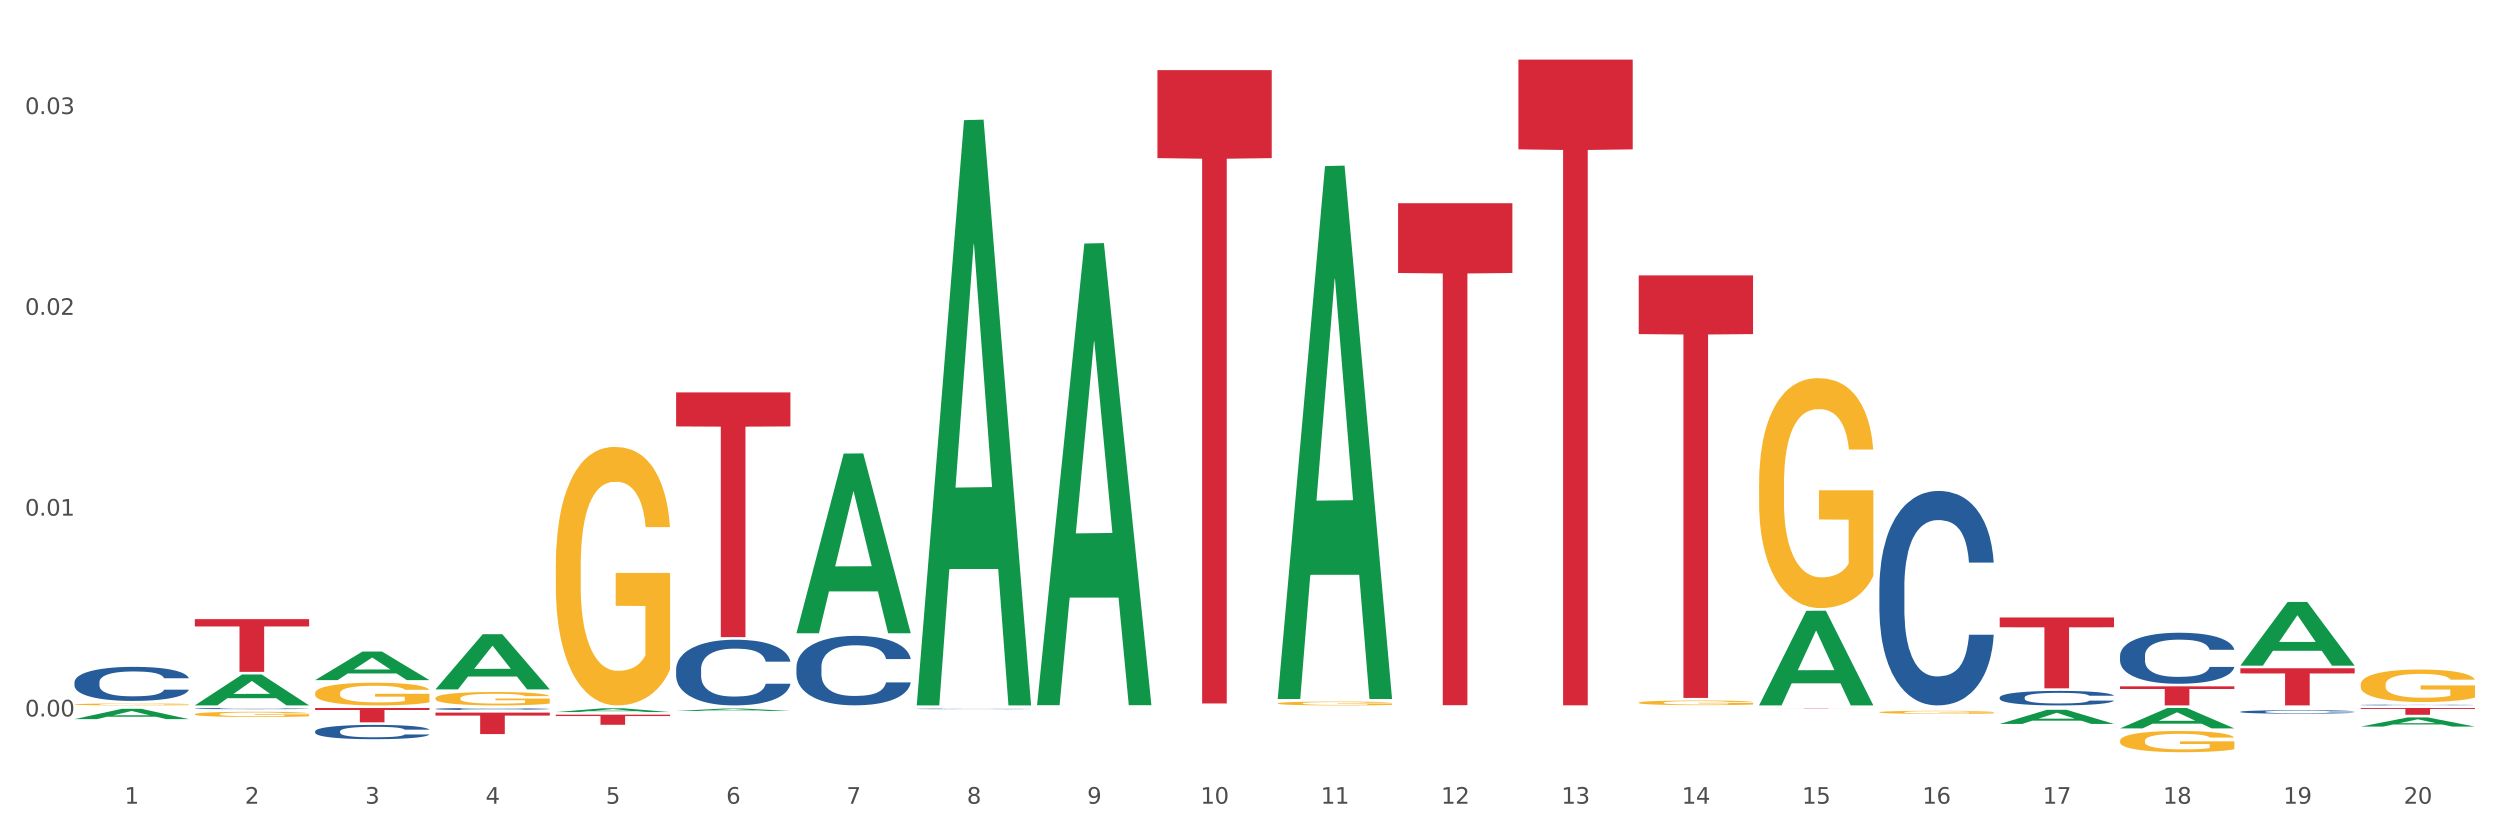 <?xml version="1.0" encoding="utf-8" standalone="no"?>
<!DOCTYPE svg PUBLIC "-//W3C//DTD SVG 1.1//EN"
  "http://www.w3.org/Graphics/SVG/1.1/DTD/svg11.dtd">
<svg xmlns:xlink="http://www.w3.org/1999/xlink" width="1080pt" height="360pt" viewBox="0 0 1080 360" xmlns="http://www.w3.org/2000/svg" version="1.1">
 <rect x="0" y="0" width="1080" height="360" fill="#333333" stroke="none"/>
 <defs>
  <style type="text/css">*{stroke-linejoin: round; stroke-linecap: butt}</style>
 </defs>
 <g id="figure_1">
  <g id="patch_1">
   <path d="M 0 360 
L 1080 360 
L 1080 0 
L 0 0 
z
" style="fill: #ffffff; stroke: #ffffff; stroke-linejoin: miter"/>
  </g>
  <g id="axes_1">
   <g id="matplotlib.axis_1">
    <g id="xtick_1">
     <g id="text_1">
      <!-- 1 -->
      <g style="fill: #4d4d4d" transform="translate(53.812 347.204) scale(0.096 -0.096)">
       <defs>
        <path id="DejaVuSans-31" d="M 794 531 
L 1825 531 
L 1825 4091 
L 703 3866 
L 703 4441 
L 1819 4666 
L 2450 4666 
L 2450 531 
L 3481 531 
L 3481 0 
L 794 0 
L 794 531 
z
" transform="scale(0.016)"/>
       </defs>
       <use xlink:href="#DejaVuSans-31"/>
      </g>
     </g>
    </g>
    <g id="xtick_2">
     <g id="text_2">
      <!-- 2 -->
      <g style="fill: #4d4d4d" transform="translate(105.793 347.204) scale(0.096 -0.096)">
       <defs>
        <path id="DejaVuSans-32" d="M 1228 531 
L 3431 531 
L 3431 0 
L 469 0 
L 469 531 
Q 828 903 1448 1529 
Q 2069 2156 2228 2338 
Q 2531 2678 2651 2914 
Q 2772 3150 2772 3378 
Q 2772 3750 2511 3984 
Q 2250 4219 1831 4219 
Q 1534 4219 1204 4116 
Q 875 4013 500 3803 
L 500 4441 
Q 881 4594 1212 4672 
Q 1544 4750 1819 4750 
Q 2544 4750 2975 4387 
Q 3406 4025 3406 3419 
Q 3406 3131 3298 2873 
Q 3191 2616 2906 2266 
Q 2828 2175 2409 1742 
Q 1991 1309 1228 531 
z
" transform="scale(0.016)"/>
       </defs>
       <use xlink:href="#DejaVuSans-32"/>
      </g>
     </g>
    </g>
    <g id="xtick_3">
     <g id="text_3">
      <!-- 3 -->
      <g style="fill: #4d4d4d" transform="translate(157.774 347.204) scale(0.096 -0.096)">
       <defs>
        <path id="DejaVuSans-33" d="M 2597 2516 
Q 3050 2419 3304 2112 
Q 3559 1806 3559 1356 
Q 3559 666 3084 287 
Q 2609 -91 1734 -91 
Q 1441 -91 1130 -33 
Q 819 25 488 141 
L 488 750 
Q 750 597 1062 519 
Q 1375 441 1716 441 
Q 2309 441 2620 675 
Q 2931 909 2931 1356 
Q 2931 1769 2642 2001 
Q 2353 2234 1838 2234 
L 1294 2234 
L 1294 2753 
L 1863 2753 
Q 2328 2753 2575 2939 
Q 2822 3125 2822 3475 
Q 2822 3834 2567 4026 
Q 2313 4219 1838 4219 
Q 1578 4219 1281 4162 
Q 984 4106 628 3988 
L 628 4550 
Q 988 4650 1302 4700 
Q 1616 4750 1894 4750 
Q 2613 4750 3031 4423 
Q 3450 4097 3450 3541 
Q 3450 3153 3228 2886 
Q 3006 2619 2597 2516 
z
" transform="scale(0.016)"/>
       </defs>
       <use xlink:href="#DejaVuSans-33"/>
      </g>
     </g>
    </g>
    <g id="xtick_4">
     <g id="text_4">
      <!-- 4 -->
      <g style="fill: #4d4d4d" transform="translate(209.756 347.204) scale(0.096 -0.096)">
       <defs>
        <path id="DejaVuSans-34" d="M 2419 4116 
L 825 1625 
L 2419 1625 
L 2419 4116 
z
M 2253 4666 
L 3047 4666 
L 3047 1625 
L 3713 1625 
L 3713 1100 
L 3047 1100 
L 3047 0 
L 2419 0 
L 2419 1100 
L 313 1100 
L 313 1709 
L 2253 4666 
z
" transform="scale(0.016)"/>
       </defs>
       <use xlink:href="#DejaVuSans-34"/>
      </g>
     </g>
    </g>
    <g id="xtick_5">
     <g id="text_5">
      <!-- 5 -->
      <g style="fill: #4d4d4d" transform="translate(261.737 347.204) scale(0.096 -0.096)">
       <defs>
        <path id="DejaVuSans-35" d="M 691 4666 
L 3169 4666 
L 3169 4134 
L 1269 4134 
L 1269 2991 
Q 1406 3038 1543 3061 
Q 1681 3084 1819 3084 
Q 2600 3084 3056 2656 
Q 3513 2228 3513 1497 
Q 3513 744 3044 326 
Q 2575 -91 1722 -91 
Q 1428 -91 1123 -41 
Q 819 9 494 109 
L 494 744 
Q 775 591 1075 516 
Q 1375 441 1709 441 
Q 2250 441 2565 725 
Q 2881 1009 2881 1497 
Q 2881 1984 2565 2268 
Q 2250 2553 1709 2553 
Q 1456 2553 1204 2497 
Q 953 2441 691 2322 
L 691 4666 
z
" transform="scale(0.016)"/>
       </defs>
       <use xlink:href="#DejaVuSans-35"/>
      </g>
     </g>
    </g>
    <g id="xtick_6">
     <g id="text_6">
      <!-- 6 -->
      <g style="fill: #4d4d4d" transform="translate(313.718 347.204) scale(0.096 -0.096)">
       <defs>
        <path id="DejaVuSans-36" d="M 2113 2584 
Q 1688 2584 1439 2293 
Q 1191 2003 1191 1497 
Q 1191 994 1439 701 
Q 1688 409 2113 409 
Q 2538 409 2786 701 
Q 3034 994 3034 1497 
Q 3034 2003 2786 2293 
Q 2538 2584 2113 2584 
z
M 3366 4563 
L 3366 3988 
Q 3128 4100 2886 4159 
Q 2644 4219 2406 4219 
Q 1781 4219 1451 3797 
Q 1122 3375 1075 2522 
Q 1259 2794 1537 2939 
Q 1816 3084 2150 3084 
Q 2853 3084 3261 2657 
Q 3669 2231 3669 1497 
Q 3669 778 3244 343 
Q 2819 -91 2113 -91 
Q 1303 -91 875 529 
Q 447 1150 447 2328 
Q 447 3434 972 4092 
Q 1497 4750 2381 4750 
Q 2619 4750 2861 4703 
Q 3103 4656 3366 4563 
z
" transform="scale(0.016)"/>
       </defs>
       <use xlink:href="#DejaVuSans-36"/>
      </g>
     </g>
    </g>
    <g id="xtick_7">
     <g id="text_7">
      <!-- 7 -->
      <g style="fill: #4d4d4d" transform="translate(365.699 347.204) scale(0.096 -0.096)">
       <defs>
        <path id="DejaVuSans-37" d="M 525 4666 
L 3525 4666 
L 3525 4397 
L 1831 0 
L 1172 0 
L 2766 4134 
L 525 4134 
L 525 4666 
z
" transform="scale(0.016)"/>
       </defs>
       <use xlink:href="#DejaVuSans-37"/>
      </g>
     </g>
    </g>
    <g id="xtick_8">
     <g id="text_8">
      <!-- 8 -->
      <g style="fill: #4d4d4d" transform="translate(417.68 347.204) scale(0.096 -0.096)">
       <defs>
        <path id="DejaVuSans-38" d="M 2034 2216 
Q 1584 2216 1326 1975 
Q 1069 1734 1069 1313 
Q 1069 891 1326 650 
Q 1584 409 2034 409 
Q 2484 409 2743 651 
Q 3003 894 3003 1313 
Q 3003 1734 2745 1975 
Q 2488 2216 2034 2216 
z
M 1403 2484 
Q 997 2584 770 2862 
Q 544 3141 544 3541 
Q 544 4100 942 4425 
Q 1341 4750 2034 4750 
Q 2731 4750 3128 4425 
Q 3525 4100 3525 3541 
Q 3525 3141 3298 2862 
Q 3072 2584 2669 2484 
Q 3125 2378 3379 2068 
Q 3634 1759 3634 1313 
Q 3634 634 3220 271 
Q 2806 -91 2034 -91 
Q 1263 -91 848 271 
Q 434 634 434 1313 
Q 434 1759 690 2068 
Q 947 2378 1403 2484 
z
M 1172 3481 
Q 1172 3119 1398 2916 
Q 1625 2713 2034 2713 
Q 2441 2713 2670 2916 
Q 2900 3119 2900 3481 
Q 2900 3844 2670 4047 
Q 2441 4250 2034 4250 
Q 1625 4250 1398 4047 
Q 1172 3844 1172 3481 
z
" transform="scale(0.016)"/>
       </defs>
       <use xlink:href="#DejaVuSans-38"/>
      </g>
     </g>
    </g>
    <g id="xtick_9">
     <g id="text_9">
      <!-- 9 -->
      <g style="fill: #4d4d4d" transform="translate(469.662 347.204) scale(0.096 -0.096)">
       <defs>
        <path id="DejaVuSans-39" d="M 703 97 
L 703 672 
Q 941 559 1184 500 
Q 1428 441 1663 441 
Q 2288 441 2617 861 
Q 2947 1281 2994 2138 
Q 2813 1869 2534 1725 
Q 2256 1581 1919 1581 
Q 1219 1581 811 2004 
Q 403 2428 403 3163 
Q 403 3881 828 4315 
Q 1253 4750 1959 4750 
Q 2769 4750 3195 4129 
Q 3622 3509 3622 2328 
Q 3622 1225 3098 567 
Q 2575 -91 1691 -91 
Q 1453 -91 1209 -44 
Q 966 3 703 97 
z
M 1959 2075 
Q 2384 2075 2632 2365 
Q 2881 2656 2881 3163 
Q 2881 3666 2632 3958 
Q 2384 4250 1959 4250 
Q 1534 4250 1286 3958 
Q 1038 3666 1038 3163 
Q 1038 2656 1286 2365 
Q 1534 2075 1959 2075 
z
" transform="scale(0.016)"/>
       </defs>
       <use xlink:href="#DejaVuSans-39"/>
      </g>
     </g>
    </g>
    <g id="xtick_10">
     <g id="text_10">
      <!-- 10 -->
      <g style="fill: #4d4d4d" transform="translate(518.589 347.204) scale(0.096 -0.096)">
       <defs>
        <path id="DejaVuSans-30" d="M 2034 4250 
Q 1547 4250 1301 3770 
Q 1056 3291 1056 2328 
Q 1056 1369 1301 889 
Q 1547 409 2034 409 
Q 2525 409 2770 889 
Q 3016 1369 3016 2328 
Q 3016 3291 2770 3770 
Q 2525 4250 2034 4250 
z
M 2034 4750 
Q 2819 4750 3233 4129 
Q 3647 3509 3647 2328 
Q 3647 1150 3233 529 
Q 2819 -91 2034 -91 
Q 1250 -91 836 529 
Q 422 1150 422 2328 
Q 422 3509 836 4129 
Q 1250 4750 2034 4750 
z
" transform="scale(0.016)"/>
       </defs>
       <use xlink:href="#DejaVuSans-31"/>
       <use xlink:href="#DejaVuSans-30" transform="translate(63.623 0)"/>
      </g>
     </g>
    </g>
    <g id="xtick_11">
     <g id="text_11">
      <!-- 11 -->
      <g style="fill: #4d4d4d" transform="translate(570.57 347.204) scale(0.096 -0.096)">
       <use xlink:href="#DejaVuSans-31"/>
       <use xlink:href="#DejaVuSans-31" transform="translate(63.623 0)"/>
      </g>
     </g>
    </g>
    <g id="xtick_12">
     <g id="text_12">
      <!-- 12 -->
      <g style="fill: #4d4d4d" transform="translate(622.551 347.204) scale(0.096 -0.096)">
       <use xlink:href="#DejaVuSans-31"/>
       <use xlink:href="#DejaVuSans-32" transform="translate(63.623 0)"/>
      </g>
     </g>
    </g>
    <g id="xtick_13">
     <g id="text_13">
      <!-- 13 -->
      <g style="fill: #4d4d4d" transform="translate(674.533 347.204) scale(0.096 -0.096)">
       <use xlink:href="#DejaVuSans-31"/>
       <use xlink:href="#DejaVuSans-33" transform="translate(63.623 0)"/>
      </g>
     </g>
    </g>
    <g id="xtick_14">
     <g id="text_14">
      <!-- 14 -->
      <g style="fill: #4d4d4d" transform="translate(726.514 347.204) scale(0.096 -0.096)">
       <use xlink:href="#DejaVuSans-31"/>
       <use xlink:href="#DejaVuSans-34" transform="translate(63.623 0)"/>
      </g>
     </g>
    </g>
    <g id="xtick_15">
     <g id="text_15">
      <!-- 15 -->
      <g style="fill: #4d4d4d" transform="translate(778.495 347.204) scale(0.096 -0.096)">
       <use xlink:href="#DejaVuSans-31"/>
       <use xlink:href="#DejaVuSans-35" transform="translate(63.623 0)"/>
      </g>
     </g>
    </g>
    <g id="xtick_16">
     <g id="text_16">
      <!-- 16 -->
      <g style="fill: #4d4d4d" transform="translate(830.476 347.204) scale(0.096 -0.096)">
       <use xlink:href="#DejaVuSans-31"/>
       <use xlink:href="#DejaVuSans-36" transform="translate(63.623 0)"/>
      </g>
     </g>
    </g>
    <g id="xtick_17">
     <g id="text_17">
      <!-- 17 -->
      <g style="fill: #4d4d4d" transform="translate(882.457 347.204) scale(0.096 -0.096)">
       <use xlink:href="#DejaVuSans-31"/>
       <use xlink:href="#DejaVuSans-37" transform="translate(63.623 0)"/>
      </g>
     </g>
    </g>
    <g id="xtick_18">
     <g id="text_18">
      <!-- 18 -->
      <g style="fill: #4d4d4d" transform="translate(934.439 347.204) scale(0.096 -0.096)">
       <use xlink:href="#DejaVuSans-31"/>
       <use xlink:href="#DejaVuSans-38" transform="translate(63.623 0)"/>
      </g>
     </g>
    </g>
    <g id="xtick_19">
     <g id="text_19">
      <!-- 19 -->
      <g style="fill: #4d4d4d" transform="translate(986.42 347.204) scale(0.096 -0.096)">
       <use xlink:href="#DejaVuSans-31"/>
       <use xlink:href="#DejaVuSans-39" transform="translate(63.623 0)"/>
      </g>
     </g>
    </g>
    <g id="xtick_20">
     <g id="text_20">
      <!-- 20 -->
      <g style="fill: #4d4d4d" transform="translate(1038.401 347.204) scale(0.096 -0.096)">
       <use xlink:href="#DejaVuSans-32"/>
       <use xlink:href="#DejaVuSans-30" transform="translate(63.623 0)"/>
      </g>
     </g>
    </g>
    <g id="xtick_21"/>
    <g id="xtick_22"/>
    <g id="xtick_23"/>
    <g id="xtick_24"/>
    <g id="xtick_25"/>
    <g id="xtick_26"/>
    <g id="xtick_27"/>
    <g id="xtick_28"/>
    <g id="xtick_29"/>
    <g id="xtick_30"/>
    <g id="xtick_31"/>
    <g id="xtick_32"/>
    <g id="xtick_33"/>
    <g id="xtick_34"/>
    <g id="xtick_35"/>
    <g id="xtick_36"/>
    <g id="xtick_37"/>
    <g id="xtick_38"/>
    <g id="xtick_39"/>
   </g>
   <g id="matplotlib.axis_2">
    <g id="ytick_1">
     <g id="text_21">
      <!-- 0.00 -->
      <g style="fill: #4d4d4d" transform="translate(10.8 309.509) scale(0.096 -0.096)">
       <defs>
        <path id="DejaVuSans-2e" d="M 684 794 
L 1344 794 
L 1344 0 
L 684 0 
L 684 794 
z
" transform="scale(0.016)"/>
       </defs>
       <use xlink:href="#DejaVuSans-30"/>
       <use xlink:href="#DejaVuSans-2e" transform="translate(63.623 0)"/>
       <use xlink:href="#DejaVuSans-30" transform="translate(95.41 0)"/>
       <use xlink:href="#DejaVuSans-30" transform="translate(159.033 0)"/>
      </g>
     </g>
    </g>
    <g id="ytick_2">
     <g id="text_22">
      <!-- 0.01 -->
      <g style="fill: #4d4d4d" transform="translate(10.8 222.763) scale(0.096 -0.096)">
       <use xlink:href="#DejaVuSans-30"/>
       <use xlink:href="#DejaVuSans-2e" transform="translate(63.623 0)"/>
       <use xlink:href="#DejaVuSans-30" transform="translate(95.41 0)"/>
       <use xlink:href="#DejaVuSans-31" transform="translate(159.033 0)"/>
      </g>
     </g>
    </g>
    <g id="ytick_3">
     <g id="text_23">
      <!-- 0.02 -->
      <g style="fill: #4d4d4d" transform="translate(10.8 136.017) scale(0.096 -0.096)">
       <use xlink:href="#DejaVuSans-30"/>
       <use xlink:href="#DejaVuSans-2e" transform="translate(63.623 0)"/>
       <use xlink:href="#DejaVuSans-30" transform="translate(95.41 0)"/>
       <use xlink:href="#DejaVuSans-32" transform="translate(159.033 0)"/>
      </g>
     </g>
    </g>
    <g id="ytick_4">
     <g id="text_24">
      <!-- 0.03 -->
      <g style="fill: #4d4d4d" transform="translate(10.8 49.271) scale(0.096 -0.096)">
       <use xlink:href="#DejaVuSans-30"/>
       <use xlink:href="#DejaVuSans-2e" transform="translate(63.623 0)"/>
       <use xlink:href="#DejaVuSans-30" transform="translate(95.41 0)"/>
       <use xlink:href="#DejaVuSans-33" transform="translate(159.033 0)"/>
      </g>
     </g>
    </g>
    <g id="ytick_5"/>
    <g id="ytick_6"/>
    <g id="ytick_7"/>
   </g>
   <g id="PolyCollection_1">
    <path d="M 32.175 310.659 
L 32.226 310.654 
L 52.59 306.214 
L 61.041 306.21 
L 81.557 310.667 
L 71.783 310.667 
L 67.353 309.629 
L 46.328 309.629 
L 46.175 309.646 
L 41.899 310.667 
L 32.175 310.667 
L 32.175 310.659 
L 48.975 309.01 
L 64.706 309.006 
L 56.917 307.16 
L 56.815 307.152 
L 56.713 307.164 
L 48.924 309.006 
L 48.975 309.01 
L 32.175 310.659 
z
" clip-path="url(#p97ae124fe6)" style="fill: #109648"/>
    <path d="M 84.156 304.716 
L 84.207 304.703 
L 104.571 291.382 
L 113.022 291.369 
L 133.538 304.741 
L 123.764 304.741 
L 119.335 301.627 
L 98.309 301.627 
L 98.156 301.677 
L 93.88 304.741 
L 84.156 304.741 
L 84.156 304.716 
L 100.956 299.769 
L 116.687 299.756 
L 108.898 294.219 
L 108.796 294.194 
L 108.695 294.232 
L 100.905 299.756 
L 100.956 299.769 
L 84.156 304.716 
z
" clip-path="url(#p97ae124fe6)" style="fill: #109648"/>
    <path d="M 1019.818 304.554 
L 1019.876 304.553 
L 1019.876 304.545 
L 1020.051 304.533 
L 1020.693 304.511 
L 1021.511 304.495 
L 1022.912 304.476 
L 1023.67 304.467 
L 1024.663 304.458 
L 1026.706 304.444 
L 1029.041 304.431 
L 1030.675 304.425 
L 1031.901 304.42 
L 1034.644 304.412 
L 1036.22 304.409 
L 1037.855 304.406 
L 1039.256 304.404 
L 1041.59 304.402 
L 1043.458 304.401 
L 1045.618 304.401 
L 1047.427 304.401 
L 1049.821 304.403 
L 1053.323 304.406 
L 1054.666 304.408 
L 1056.475 304.412 
L 1058.343 304.417 
L 1059.861 304.422 
L 1061.612 304.429 
L 1063.421 304.439 
L 1065.172 304.45 
L 1066.398 304.461 
L 1067.39 304.473 
L 1068.266 304.487 
L 1068.908 304.502 
L 1069.2 304.515 
L 1058.518 304.515 
L 1058.226 304.503 
L 1057.642 304.491 
L 1057.059 304.482 
L 1056.417 304.476 
L 1055.424 304.468 
L 1054.549 304.463 
L 1053.09 304.457 
L 1051.747 304.453 
L 1050.638 304.451 
L 1049.295 304.449 
L 1046.435 304.447 
L 1044.392 304.447 
L 1043.108 304.448 
L 1041.532 304.449 
L 1040.189 304.452 
L 1038.613 304.455 
L 1037.388 304.459 
L 1036.162 304.465 
L 1035.461 304.468 
L 1034.411 304.475 
L 1033.71 304.481 
L 1032.776 304.49 
L 1032.251 304.497 
L 1031.317 304.515 
L 1030.908 304.528 
L 1030.733 304.537 
L 1030.617 304.547 
L 1030.617 304.595 
L 1030.967 304.617 
L 1031.259 304.626 
L 1031.726 304.637 
L 1032.601 304.651 
L 1033.885 304.664 
L 1035.228 304.674 
L 1036.337 304.68 
L 1037.388 304.684 
L 1038.438 304.687 
L 1039.722 304.69 
L 1040.773 304.692 
L 1042.349 304.694 
L 1044.217 304.695 
L 1045.676 304.695 
L 1048.653 304.693 
L 1049.996 304.692 
L 1051.28 304.69 
L 1052.681 304.686 
L 1053.79 304.683 
L 1054.432 304.68 
L 1055.483 304.674 
L 1056.3 304.668 
L 1057 304.661 
L 1057.467 304.654 
L 1057.993 304.645 
L 1058.401 304.634 
L 1058.518 304.629 
L 1069.2 304.629 
L 1068.967 304.64 
L 1068.558 304.651 
L 1067.741 304.666 
L 1067.099 304.674 
L 1066.106 304.684 
L 1065.056 304.693 
L 1063.596 304.702 
L 1062.254 304.71 
L 1060.853 304.716 
L 1059.335 304.721 
L 1056.592 304.729 
L 1055.599 304.731 
L 1053.498 304.735 
L 1051.864 304.737 
L 1049.47 304.739 
L 1047.019 304.741 
L 1044.451 304.741 
L 1042.174 304.74 
L 1039.664 304.738 
L 1038.088 304.737 
L 1036.337 304.734 
L 1034.294 304.729 
L 1032.368 304.724 
L 1030.558 304.718 
L 1028.865 304.711 
L 1027.289 304.703 
L 1025.246 304.689 
L 1023.729 304.676 
L 1022.62 304.664 
L 1021.861 304.654 
L 1021.102 304.641 
L 1020.693 304.632 
L 1020.051 304.61 
L 1019.818 304.59 
L 1019.818 304.554 
z
" clip-path="url(#p97ae124fe6)" style="fill: #255c99"/>
    <path d="M 967.837 307.484 
L 967.895 307.483 
L 967.895 307.445 
L 968.07 307.393 
L 968.712 307.297 
L 969.529 307.225 
L 970.93 307.14 
L 971.689 307.105 
L 972.681 307.065 
L 974.724 307.001 
L 977.059 306.946 
L 978.694 306.916 
L 979.92 306.897 
L 982.663 306.863 
L 984.239 306.848 
L 985.873 306.836 
L 987.274 306.827 
L 989.609 306.818 
L 991.477 306.814 
L 993.637 306.812 
L 995.446 306.814 
L 997.84 306.819 
L 1001.342 306.836 
L 1002.684 306.845 
L 1004.494 306.862 
L 1006.362 306.883 
L 1007.879 306.905 
L 1009.631 306.937 
L 1011.44 306.978 
L 1013.191 307.029 
L 1014.417 307.077 
L 1015.409 307.128 
L 1016.285 307.189 
L 1016.927 307.256 
L 1017.219 307.312 
L 1006.537 307.312 
L 1006.245 307.262 
L 1005.661 307.207 
L 1005.078 307.17 
L 1004.435 307.14 
L 1003.443 307.106 
L 1002.568 307.084 
L 1001.108 307.058 
L 999.766 307.042 
L 998.657 307.032 
L 997.314 307.024 
L 994.454 307.016 
L 992.411 307.016 
L 991.127 307.019 
L 989.551 307.025 
L 988.208 307.035 
L 986.632 307.051 
L 985.406 307.069 
L 984.181 307.092 
L 983.48 307.109 
L 982.429 307.139 
L 981.729 307.163 
L 980.795 307.206 
L 980.27 307.236 
L 979.336 307.313 
L 978.927 307.371 
L 978.752 307.41 
L 978.635 307.454 
L 978.635 307.667 
L 978.986 307.763 
L 979.277 307.804 
L 979.744 307.85 
L 980.62 307.91 
L 981.904 307.969 
L 983.247 308.011 
L 984.356 308.037 
L 985.406 308.056 
L 986.457 308.071 
L 987.741 308.085 
L 988.792 308.093 
L 990.368 308.101 
L 992.236 308.105 
L 993.695 308.105 
L 996.672 308.099 
L 998.015 308.092 
L 999.299 308.082 
L 1000.7 308.067 
L 1001.809 308.051 
L 1002.451 308.038 
L 1003.502 308.013 
L 1004.319 307.985 
L 1005.019 307.954 
L 1005.486 307.927 
L 1006.012 307.886 
L 1006.42 307.839 
L 1006.537 307.815 
L 1017.219 307.815 
L 1016.985 307.864 
L 1016.577 307.911 
L 1015.76 307.976 
L 1015.117 308.013 
L 1014.125 308.058 
L 1013.074 308.096 
L 1011.615 308.138 
L 1010.273 308.17 
L 1008.872 308.197 
L 1007.354 308.221 
L 1004.611 308.256 
L 1003.618 308.265 
L 1001.517 308.281 
L 999.883 308.291 
L 997.489 308.301 
L 995.038 308.306 
L 992.469 308.307 
L 990.193 308.305 
L 987.683 308.297 
L 986.107 308.288 
L 984.356 308.276 
L 982.313 308.257 
L 980.386 308.234 
L 978.577 308.206 
L 976.884 308.175 
L 975.308 308.139 
L 973.265 308.081 
L 971.748 308.023 
L 970.638 307.97 
L 969.88 307.925 
L 969.121 307.868 
L 968.712 307.828 
L 968.07 307.733 
L 967.837 307.644 
L 967.837 307.484 
z
" clip-path="url(#p97ae124fe6)" style="fill: #255c99"/>
    <path d="M 759.912 304.664 
L 759.963 304.626 
L 780.327 263.862 
L 788.777 263.824 
L 809.294 304.741 
L 799.519 304.741 
L 795.09 295.213 
L 774.065 295.213 
L 773.912 295.367 
L 769.636 304.741 
L 759.912 304.741 
L 759.912 304.664 
L 776.712 289.527 
L 792.443 289.488 
L 784.654 272.545 
L 784.552 272.468 
L 784.45 272.584 
L 776.661 289.488 
L 776.712 289.527 
L 759.912 304.664 
z
" clip-path="url(#p97ae124fe6)" style="fill: #109648"/>
    <path d="M 863.874 312.738 
L 863.925 312.732 
L 884.289 306.634 
L 892.74 306.629 
L 913.256 312.75 
L 903.482 312.75 
L 899.053 311.324 
L 878.027 311.324 
L 877.874 311.347 
L 873.598 312.75 
L 863.874 312.75 
L 863.874 312.738 
L 880.674 310.474 
L 896.405 310.468 
L 888.616 307.933 
L 888.514 307.922 
L 888.413 307.939 
L 880.623 310.468 
L 880.674 310.474 
L 863.874 312.738 
z
" clip-path="url(#p97ae124fe6)" style="fill: #109648"/>
    <path d="M 188.119 301.62 
L 188.177 301.615 
L 188.177 301.424 
L 188.294 301.26 
L 188.877 300.863 
L 189.751 300.534 
L 190.392 300.359 
L 191.034 300.216 
L 191.792 300.073 
L 192.725 299.925 
L 194.415 299.708 
L 195.465 299.596 
L 196.747 299.48 
L 199.079 299.31 
L 200.77 299.215 
L 202.519 299.135 
L 205.376 299.04 
L 207.242 298.998 
L 209.224 298.966 
L 211.614 298.945 
L 213.422 298.939 
L 217.386 298.955 
L 220.768 299.003 
L 222.4 299.04 
L 224.499 299.104 
L 225.607 299.146 
L 227.414 299.231 
L 229.28 299.342 
L 230.563 299.437 
L 232.487 299.617 
L 233.944 299.798 
L 235.285 300.02 
L 235.985 300.174 
L 236.51 300.317 
L 236.976 300.481 
L 237.442 300.741 
L 226.948 300.741 
L 226.54 300.555 
L 225.899 300.38 
L 224.966 300.211 
L 224.149 300.105 
L 222.75 299.972 
L 221.468 299.888 
L 220.127 299.824 
L 218.494 299.771 
L 217.212 299.745 
L 215.404 299.723 
L 211.848 299.729 
L 209.457 299.771 
L 207.825 299.824 
L 206.775 299.872 
L 205.843 299.925 
L 204.793 299.999 
L 203.569 300.11 
L 202.694 300.211 
L 201.82 300.338 
L 201.12 300.465 
L 200.479 300.614 
L 199.954 300.772 
L 199.546 300.937 
L 199.196 301.138 
L 198.905 301.472 
L 198.905 302.198 
L 199.021 302.362 
L 199.313 302.579 
L 199.662 302.743 
L 200.246 302.94 
L 200.77 303.072 
L 201.761 303.263 
L 202.869 303.422 
L 203.744 303.522 
L 204.618 303.607 
L 206.134 303.724 
L 207.825 303.819 
L 209.282 303.877 
L 211.265 303.93 
L 212.606 303.952 
L 213.772 303.962 
L 216.628 303.962 
L 218.669 303.946 
L 220.943 303.909 
L 222.692 303.861 
L 224.149 303.803 
L 225.782 303.708 
L 226.831 303.618 
L 226.831 302.51 
L 214.005 302.505 
L 214.005 301.769 
L 237.501 301.769 
L 237.501 303.93 
L 236.51 304.042 
L 235.402 304.142 
L 234.236 304.232 
L 232.487 304.344 
L 230.388 304.45 
L 228.522 304.524 
L 226.54 304.587 
L 224.208 304.646 
L 221.176 304.699 
L 219.31 304.72 
L 216.978 304.736 
L 214.238 304.741 
L 211.848 304.73 
L 209.516 304.704 
L 207.067 304.656 
L 204.676 304.587 
L 202.869 304.518 
L 201.062 304.434 
L 199.138 304.322 
L 197.622 304.216 
L 196.456 304.121 
L 195.173 303.999 
L 193.774 303.84 
L 192.725 303.697 
L 191.792 303.549 
L 190.801 303.358 
L 190.101 303.194 
L 189.401 302.987 
L 188.993 302.834 
L 188.527 302.595 
L 188.177 302.261 
L 188.119 301.62 
z
" clip-path="url(#p97ae124fe6)" style="fill: #f7b32b"/>
    <path d="M 136.137 299.47 
L 136.196 299.461 
L 136.196 299.138 
L 136.312 298.861 
L 136.895 298.19 
L 137.77 297.635 
L 138.411 297.34 
L 139.053 297.098 
L 139.81 296.856 
L 140.743 296.606 
L 142.434 296.239 
L 143.484 296.051 
L 144.766 295.854 
L 147.098 295.568 
L 148.789 295.406 
L 150.538 295.272 
L 153.395 295.111 
L 155.261 295.04 
L 157.243 294.986 
L 159.633 294.95 
L 161.441 294.941 
L 165.405 294.968 
L 168.787 295.048 
L 170.419 295.111 
L 172.518 295.219 
L 173.626 295.29 
L 175.433 295.433 
L 177.299 295.621 
L 178.582 295.782 
L 180.506 296.087 
L 181.963 296.391 
L 183.304 296.767 
L 184.004 297.026 
L 184.528 297.268 
L 184.995 297.545 
L 185.461 297.984 
L 174.967 297.984 
L 174.559 297.671 
L 173.917 297.375 
L 172.985 297.089 
L 172.168 296.91 
L 170.769 296.686 
L 169.486 296.543 
L 168.145 296.436 
L 166.513 296.346 
L 165.23 296.301 
L 163.423 296.266 
L 159.866 296.275 
L 157.476 296.346 
L 155.844 296.436 
L 154.794 296.516 
L 153.861 296.606 
L 152.812 296.731 
L 151.588 296.919 
L 150.713 297.089 
L 149.838 297.304 
L 149.139 297.519 
L 148.498 297.769 
L 147.973 298.038 
L 147.565 298.315 
L 147.215 298.655 
L 146.923 299.219 
L 146.923 300.445 
L 147.04 300.723 
L 147.331 301.09 
L 147.681 301.367 
L 148.264 301.698 
L 148.789 301.922 
L 149.78 302.244 
L 150.888 302.513 
L 151.762 302.683 
L 152.637 302.826 
L 154.153 303.023 
L 155.844 303.184 
L 157.301 303.282 
L 159.283 303.372 
L 160.624 303.407 
L 161.79 303.425 
L 164.647 303.425 
L 166.688 303.399 
L 168.962 303.336 
L 170.711 303.255 
L 172.168 303.157 
L 173.801 302.996 
L 174.85 302.844 
L 174.85 300.973 
L 162.024 300.964 
L 162.024 299.72 
L 185.52 299.72 
L 185.52 303.372 
L 184.528 303.56 
L 183.421 303.73 
L 182.255 303.882 
L 180.506 304.07 
L 178.407 304.249 
L 176.541 304.374 
L 174.559 304.481 
L 172.227 304.58 
L 169.195 304.669 
L 167.329 304.705 
L 164.997 304.732 
L 162.257 304.741 
L 159.866 304.723 
L 157.534 304.678 
L 155.086 304.598 
L 152.695 304.481 
L 150.888 304.365 
L 149.081 304.222 
L 147.157 304.034 
L 145.641 303.855 
L 144.475 303.694 
L 143.192 303.488 
L 141.793 303.22 
L 140.743 302.978 
L 139.81 302.727 
L 138.819 302.405 
L 138.12 302.128 
L 137.42 301.779 
L 137.012 301.519 
L 136.546 301.116 
L 136.196 300.553 
L 136.137 299.47 
z
" clip-path="url(#p97ae124fe6)" style="fill: #f7b32b"/>
    <path d="M 292.081 307.124 
L 292.132 307.123 
L 312.496 306.08 
L 320.947 306.079 
L 341.463 307.126 
L 331.689 307.126 
L 327.259 306.882 
L 306.234 306.882 
L 306.081 306.886 
L 301.805 307.126 
L 292.081 307.126 
L 292.081 307.124 
L 308.881 306.736 
L 324.612 306.735 
L 316.823 306.302 
L 316.721 306.3 
L 316.619 306.303 
L 308.83 306.735 
L 308.881 306.736 
L 292.081 307.124 
z
" clip-path="url(#p97ae124fe6)" style="fill: #109648"/>
    <path d="M 344.062 273.425 
L 344.113 273.352 
L 364.477 195.938 
L 372.928 195.865 
L 393.444 273.571 
L 383.67 273.571 
L 379.241 255.476 
L 358.215 255.476 
L 358.062 255.768 
L 353.786 273.571 
L 344.062 273.571 
L 344.062 273.425 
L 360.862 244.677 
L 376.593 244.604 
L 368.804 212.427 
L 368.702 212.281 
L 368.601 212.5 
L 360.811 244.604 
L 360.862 244.677 
L 344.062 273.425 
z
" clip-path="url(#p97ae124fe6)" style="fill: #109648"/>
    <path d="M 759.912 209.257 
L 759.97 209.167 
L 759.97 205.9 
L 760.087 203.087 
L 760.67 196.282 
L 761.544 190.656 
L 762.186 187.661 
L 762.827 185.211 
L 763.585 182.761 
L 764.518 180.22 
L 766.209 176.5 
L 767.258 174.595 
L 768.541 172.598 
L 770.873 169.695 
L 772.563 168.061 
L 774.313 166.7 
L 777.169 165.067 
L 779.035 164.341 
L 781.017 163.796 
L 783.408 163.433 
L 785.215 163.343 
L 789.18 163.615 
L 792.561 164.432 
L 794.194 165.067 
L 796.293 166.156 
L 797.4 166.882 
L 799.208 168.333 
L 801.073 170.239 
L 802.356 171.872 
L 804.28 174.958 
L 805.738 178.043 
L 807.078 181.854 
L 807.778 184.485 
L 808.303 186.935 
L 808.769 189.748 
L 809.236 194.195 
L 798.741 194.195 
L 798.333 191.019 
L 797.692 188.024 
L 796.759 185.12 
L 795.943 183.306 
L 794.543 181.037 
L 793.261 179.585 
L 791.92 178.496 
L 790.287 177.589 
L 789.005 177.135 
L 787.197 176.772 
L 783.641 176.863 
L 781.251 177.589 
L 779.618 178.496 
L 778.569 179.313 
L 777.636 180.22 
L 776.586 181.491 
L 775.362 183.396 
L 774.487 185.12 
L 773.613 187.298 
L 772.913 189.476 
L 772.272 192.017 
L 771.747 194.739 
L 771.339 197.552 
L 770.989 201 
L 770.698 206.717 
L 770.698 219.148 
L 770.814 221.961 
L 771.106 225.682 
L 771.456 228.494 
L 772.039 231.852 
L 772.563 234.12 
L 773.555 237.387 
L 774.662 240.109 
L 775.537 241.833 
L 776.411 243.285 
L 777.927 245.281 
L 779.618 246.915 
L 781.076 247.913 
L 783.058 248.82 
L 784.399 249.183 
L 785.565 249.365 
L 788.422 249.365 
L 790.462 249.093 
L 792.736 248.457 
L 794.485 247.641 
L 795.943 246.643 
L 797.575 245.009 
L 798.625 243.467 
L 798.625 224.502 
L 785.798 224.411 
L 785.798 211.798 
L 809.294 211.798 
L 809.294 248.82 
L 808.303 250.726 
L 807.195 252.45 
L 806.029 253.993 
L 804.28 255.898 
L 802.181 257.713 
L 800.315 258.983 
L 798.333 260.072 
L 796.001 261.07 
L 792.969 261.978 
L 791.104 262.341 
L 788.772 262.613 
L 786.031 262.704 
L 783.641 262.522 
L 781.309 262.068 
L 778.86 261.252 
L 776.47 260.072 
L 774.662 258.893 
L 772.855 257.441 
L 770.931 255.535 
L 769.415 253.72 
L 768.249 252.087 
L 766.966 250 
L 765.567 247.278 
L 764.518 244.828 
L 763.585 242.287 
L 762.594 239.02 
L 761.894 236.207 
L 761.194 232.669 
L 760.786 230.037 
L 760.32 225.954 
L 759.97 220.237 
L 759.912 209.257 
z
" clip-path="url(#p97ae124fe6)" style="fill: #f7b32b"/>
    <path d="M 136.137 293.797 
L 136.188 293.786 
L 156.552 281.478 
L 165.003 281.466 
L 185.52 293.821 
L 175.745 293.821 
L 171.316 290.944 
L 150.29 290.944 
L 150.137 290.99 
L 145.861 293.821 
L 136.137 293.821 
L 136.137 293.797 
L 152.938 289.227 
L 168.669 289.215 
L 160.879 284.1 
L 160.778 284.076 
L 160.676 284.111 
L 152.887 289.215 
L 152.938 289.227 
L 136.137 293.797 
z
" clip-path="url(#p97ae124fe6)" style="fill: #109648"/>
    <path d="M 188.119 297.774 
L 188.17 297.752 
L 208.533 273.983 
L 216.984 273.96 
L 237.501 297.819 
L 227.726 297.819 
L 223.297 292.263 
L 202.271 292.263 
L 202.119 292.353 
L 197.842 297.819 
L 188.119 297.819 
L 188.119 297.774 
L 204.919 288.948 
L 220.65 288.925 
L 212.861 279.046 
L 212.759 279.001 
L 212.657 279.068 
L 204.868 288.925 
L 204.919 288.948 
L 188.119 297.774 
z
" clip-path="url(#p97ae124fe6)" style="fill: #109648"/>
    <path d="M 1019.818 313.887 
L 1019.869 313.884 
L 1040.233 309.907 
L 1048.684 309.903 
L 1069.2 313.895 
L 1059.425 313.895 
L 1054.996 312.965 
L 1033.971 312.965 
L 1033.818 312.98 
L 1029.542 313.895 
L 1019.818 313.895 
L 1019.818 313.887 
L 1036.618 312.411 
L 1052.349 312.407 
L 1044.56 310.754 
L 1044.458 310.746 
L 1044.356 310.758 
L 1036.567 312.407 
L 1036.618 312.411 
L 1019.818 313.887 
z
" clip-path="url(#p97ae124fe6)" style="fill: #109648"/>
    <path d="M 967.837 287.519 
L 967.888 287.493 
L 988.251 260.053 
L 996.702 260.027 
L 1017.219 287.571 
L 1007.444 287.571 
L 1003.015 281.157 
L 981.989 281.157 
L 981.837 281.26 
L 977.56 287.571 
L 967.837 287.571 
L 967.837 287.519 
L 984.637 277.329 
L 1000.368 277.303 
L 992.579 265.898 
L 992.477 265.846 
L 992.375 265.924 
L 984.586 277.303 
L 984.637 277.329 
L 967.837 287.519 
z
" clip-path="url(#p97ae124fe6)" style="fill: #109648"/>
    <path d="M 915.855 314.657 
L 915.906 314.648 
L 936.27 305.87 
L 944.721 305.861 
L 965.238 314.673 
L 955.463 314.673 
L 951.034 312.621 
L 930.008 312.621 
L 929.856 312.654 
L 925.579 314.673 
L 915.855 314.673 
L 915.855 314.657 
L 932.656 311.397 
L 948.387 311.388 
L 940.597 307.74 
L 940.496 307.723 
L 940.394 307.748 
L 932.605 311.388 
L 932.656 311.397 
L 915.855 314.657 
z
" clip-path="url(#p97ae124fe6)" style="fill: #109648"/>
    <path d="M 551.987 303.847 
L 552.045 303.845 
L 552.045 303.791 
L 552.162 303.744 
L 552.745 303.63 
L 553.619 303.536 
L 554.261 303.486 
L 554.902 303.445 
L 555.66 303.404 
L 556.593 303.361 
L 558.284 303.299 
L 559.333 303.267 
L 560.616 303.234 
L 562.948 303.185 
L 564.639 303.158 
L 566.388 303.135 
L 569.245 303.108 
L 571.11 303.096 
L 573.093 303.087 
L 575.483 303.08 
L 577.29 303.079 
L 581.255 303.084 
L 584.636 303.097 
L 586.269 303.108 
L 588.368 303.126 
L 589.475 303.138 
L 591.283 303.162 
L 593.149 303.194 
L 594.431 303.222 
L 596.355 303.273 
L 597.813 303.325 
L 599.154 303.389 
L 599.853 303.433 
L 600.378 303.474 
L 600.844 303.521 
L 601.311 303.595 
L 590.816 303.595 
L 590.408 303.542 
L 589.767 303.492 
L 588.834 303.443 
L 588.018 303.413 
L 586.619 303.375 
L 585.336 303.351 
L 583.995 303.332 
L 582.363 303.317 
L 581.08 303.31 
L 579.273 303.304 
L 575.716 303.305 
L 573.326 303.317 
L 571.693 303.332 
L 570.644 303.346 
L 569.711 303.361 
L 568.662 303.383 
L 567.437 303.414 
L 566.563 303.443 
L 565.688 303.48 
L 564.988 303.516 
L 564.347 303.559 
L 563.822 303.604 
L 563.414 303.651 
L 563.064 303.709 
L 562.773 303.804 
L 562.773 304.012 
L 562.89 304.059 
L 563.181 304.122 
L 563.531 304.169 
L 564.114 304.225 
L 564.639 304.263 
L 565.63 304.318 
L 566.738 304.363 
L 567.612 304.392 
L 568.487 304.416 
L 570.002 304.45 
L 571.693 304.477 
L 573.151 304.494 
L 575.133 304.509 
L 576.474 304.515 
L 577.64 304.518 
L 580.497 304.518 
L 582.537 304.513 
L 584.811 304.503 
L 586.56 304.489 
L 588.018 304.472 
L 589.65 304.445 
L 590.7 304.419 
L 590.7 304.102 
L 577.873 304.1 
L 577.873 303.889 
L 601.369 303.889 
L 601.369 304.509 
L 600.378 304.541 
L 599.27 304.569 
L 598.104 304.595 
L 596.355 304.627 
L 594.256 304.657 
L 592.391 304.679 
L 590.408 304.697 
L 588.076 304.714 
L 585.044 304.729 
L 583.179 304.735 
L 580.847 304.739 
L 578.107 304.741 
L 575.716 304.738 
L 573.384 304.73 
L 570.935 304.717 
L 568.545 304.697 
L 566.738 304.677 
L 564.93 304.653 
L 563.006 304.621 
L 561.49 304.591 
L 560.324 304.563 
L 559.042 304.528 
L 557.642 304.483 
L 556.593 304.442 
L 555.66 304.399 
L 554.669 304.345 
L 553.969 304.298 
L 553.27 304.239 
L 552.862 304.195 
L 552.395 304.126 
L 552.045 304.031 
L 551.987 303.847 
z
" clip-path="url(#p97ae124fe6)" style="fill: #f7b32b"/>
    <path d="M 84.156 308.529 
L 84.215 308.527 
L 84.215 308.453 
L 84.331 308.388 
L 84.914 308.233 
L 85.789 308.105 
L 86.43 308.037 
L 87.071 307.981 
L 87.829 307.925 
L 88.762 307.867 
L 90.453 307.782 
L 91.502 307.739 
L 92.785 307.693 
L 95.117 307.627 
L 96.808 307.59 
L 98.557 307.559 
L 101.414 307.522 
L 103.279 307.505 
L 105.262 307.493 
L 107.652 307.484 
L 109.459 307.482 
L 113.424 307.489 
L 116.806 307.507 
L 118.438 307.522 
L 120.537 307.547 
L 121.645 307.563 
L 123.452 307.596 
L 125.318 307.64 
L 126.6 307.677 
L 128.524 307.747 
L 129.982 307.818 
L 131.323 307.904 
L 132.022 307.964 
L 132.547 308.02 
L 133.014 308.084 
L 133.48 308.186 
L 122.986 308.186 
L 122.577 308.113 
L 121.936 308.045 
L 121.003 307.979 
L 120.187 307.938 
L 118.788 307.886 
L 117.505 307.853 
L 116.164 307.828 
L 114.532 307.807 
L 113.249 307.797 
L 111.442 307.789 
L 107.885 307.791 
L 105.495 307.807 
L 103.862 307.828 
L 102.813 307.846 
L 101.88 307.867 
L 100.831 307.896 
L 99.606 307.94 
L 98.732 307.979 
L 97.857 308.029 
L 97.158 308.078 
L 96.516 308.136 
L 95.992 308.198 
L 95.583 308.262 
L 95.234 308.341 
L 94.942 308.471 
L 94.942 308.755 
L 95.059 308.819 
L 95.35 308.904 
L 95.7 308.968 
L 96.283 309.044 
L 96.808 309.096 
L 97.799 309.17 
L 98.907 309.233 
L 99.781 309.272 
L 100.656 309.305 
L 102.172 309.35 
L 103.862 309.388 
L 105.32 309.41 
L 107.302 309.431 
L 108.643 309.439 
L 109.809 309.444 
L 112.666 309.444 
L 114.707 309.437 
L 116.98 309.423 
L 118.73 309.404 
L 120.187 309.381 
L 121.82 309.344 
L 122.869 309.309 
L 122.869 308.877 
L 110.042 308.875 
L 110.042 308.587 
L 133.538 308.587 
L 133.538 309.431 
L 132.547 309.475 
L 131.439 309.514 
L 130.273 309.549 
L 128.524 309.592 
L 126.425 309.634 
L 124.56 309.663 
L 122.577 309.688 
L 120.245 309.71 
L 117.214 309.731 
L 115.348 309.739 
L 113.016 309.746 
L 110.276 309.748 
L 107.885 309.743 
L 105.553 309.733 
L 103.104 309.715 
L 100.714 309.688 
L 98.907 309.661 
L 97.099 309.628 
L 95.175 309.584 
L 93.659 309.543 
L 92.493 309.506 
L 91.211 309.458 
L 89.812 309.396 
L 88.762 309.34 
L 87.829 309.282 
L 86.838 309.208 
L 86.138 309.144 
L 85.439 309.063 
L 85.031 309.003 
L 84.564 308.91 
L 84.215 308.779 
L 84.156 308.529 
z
" clip-path="url(#p97ae124fe6)" style="fill: #f7b32b"/>
    <path d="M 32.175 304.296 
L 32.233 304.295 
L 32.233 304.268 
L 32.35 304.244 
L 32.933 304.187 
L 33.807 304.141 
L 34.449 304.116 
L 35.09 304.095 
L 35.848 304.075 
L 36.781 304.054 
L 38.472 304.023 
L 39.521 304.007 
L 40.804 303.99 
L 43.136 303.966 
L 44.827 303.952 
L 46.576 303.941 
L 49.433 303.927 
L 51.298 303.921 
L 53.28 303.917 
L 55.671 303.914 
L 57.478 303.913 
L 61.443 303.915 
L 64.824 303.922 
L 66.457 303.927 
L 68.556 303.936 
L 69.663 303.942 
L 71.471 303.954 
L 73.337 303.97 
L 74.619 303.984 
L 76.543 304.01 
L 78.001 304.035 
L 79.342 304.067 
L 80.041 304.089 
L 80.566 304.11 
L 81.032 304.133 
L 81.499 304.17 
L 71.004 304.17 
L 70.596 304.144 
L 69.955 304.119 
L 69.022 304.094 
L 68.206 304.079 
L 66.807 304.06 
L 65.524 304.048 
L 64.183 304.039 
L 62.551 304.032 
L 61.268 304.028 
L 59.461 304.025 
L 55.904 304.026 
L 53.514 304.032 
L 51.881 304.039 
L 50.832 304.046 
L 49.899 304.054 
L 48.849 304.064 
L 47.625 304.08 
L 46.751 304.094 
L 45.876 304.113 
L 45.176 304.131 
L 44.535 304.152 
L 44.01 304.175 
L 43.602 304.198 
L 43.252 304.227 
L 42.961 304.274 
L 42.961 304.378 
L 43.078 304.401 
L 43.369 304.432 
L 43.719 304.456 
L 44.302 304.484 
L 44.827 304.503 
L 45.818 304.53 
L 46.926 304.553 
L 47.8 304.567 
L 48.675 304.579 
L 50.19 304.596 
L 51.881 304.609 
L 53.339 304.618 
L 55.321 304.625 
L 56.662 304.628 
L 57.828 304.63 
L 60.685 304.63 
L 62.725 304.628 
L 64.999 304.622 
L 66.748 304.615 
L 68.206 304.607 
L 69.838 304.594 
L 70.888 304.581 
L 70.888 304.423 
L 58.061 304.422 
L 58.061 304.317 
L 81.557 304.317 
L 81.557 304.625 
L 80.566 304.641 
L 79.458 304.656 
L 78.292 304.668 
L 76.543 304.684 
L 74.444 304.699 
L 72.579 304.71 
L 70.596 304.719 
L 68.264 304.727 
L 65.232 304.735 
L 63.367 304.738 
L 61.035 304.74 
L 58.294 304.741 
L 55.904 304.739 
L 53.572 304.736 
L 51.123 304.729 
L 48.733 304.719 
L 46.926 304.709 
L 45.118 304.697 
L 43.194 304.681 
L 41.678 304.666 
L 40.512 304.652 
L 39.23 304.635 
L 37.83 304.612 
L 36.781 304.592 
L 35.848 304.571 
L 34.857 304.544 
L 34.157 304.52 
L 33.458 304.491 
L 33.05 304.469 
L 32.583 304.435 
L 32.233 304.387 
L 32.175 304.296 
z
" clip-path="url(#p97ae124fe6)" style="fill: #f7b32b"/>
    <path d="M 707.931 303.551 
L 707.989 303.549 
L 707.989 303.483 
L 708.106 303.426 
L 708.689 303.289 
L 709.563 303.175 
L 710.204 303.115 
L 710.846 303.066 
L 711.604 303.016 
L 712.537 302.965 
L 714.227 302.89 
L 715.277 302.851 
L 716.559 302.811 
L 718.891 302.752 
L 720.582 302.719 
L 722.331 302.692 
L 725.188 302.659 
L 727.054 302.644 
L 729.036 302.633 
L 731.427 302.626 
L 733.234 302.624 
L 737.198 302.63 
L 740.58 302.646 
L 742.212 302.659 
L 744.311 302.681 
L 745.419 302.695 
L 747.226 302.725 
L 749.092 302.763 
L 750.375 302.796 
L 752.299 302.859 
L 753.756 302.921 
L 755.097 302.998 
L 755.797 303.051 
L 756.322 303.1 
L 756.788 303.157 
L 757.254 303.247 
L 746.76 303.247 
L 746.352 303.183 
L 745.711 303.122 
L 744.778 303.064 
L 743.962 303.027 
L 742.562 302.981 
L 741.28 302.952 
L 739.939 302.93 
L 738.306 302.912 
L 737.024 302.903 
L 735.216 302.895 
L 731.66 302.897 
L 729.269 302.912 
L 727.637 302.93 
L 726.587 302.946 
L 725.655 302.965 
L 724.605 302.99 
L 723.381 303.029 
L 722.506 303.064 
L 721.632 303.108 
L 720.932 303.152 
L 720.291 303.203 
L 719.766 303.258 
L 719.358 303.315 
L 719.008 303.384 
L 718.717 303.5 
L 718.717 303.751 
L 718.833 303.808 
L 719.125 303.883 
L 719.475 303.939 
L 720.058 304.007 
L 720.582 304.053 
L 721.573 304.119 
L 722.681 304.174 
L 723.556 304.209 
L 724.43 304.238 
L 725.946 304.278 
L 727.637 304.311 
L 729.094 304.332 
L 731.077 304.35 
L 732.418 304.357 
L 733.584 304.361 
L 736.441 304.361 
L 738.481 304.355 
L 740.755 304.343 
L 742.504 304.326 
L 743.962 304.306 
L 745.594 304.273 
L 746.643 304.242 
L 746.643 303.859 
L 733.817 303.857 
L 733.817 303.602 
L 757.313 303.602 
L 757.313 304.35 
L 756.322 304.388 
L 755.214 304.423 
L 754.048 304.454 
L 752.299 304.493 
L 750.2 304.529 
L 748.334 304.555 
L 746.352 304.577 
L 744.02 304.597 
L 740.988 304.615 
L 739.122 304.623 
L 736.79 304.628 
L 734.05 304.63 
L 731.66 304.626 
L 729.328 304.617 
L 726.879 304.601 
L 724.489 304.577 
L 722.681 304.553 
L 720.874 304.524 
L 718.95 304.485 
L 717.434 304.449 
L 716.268 304.416 
L 714.985 304.374 
L 713.586 304.319 
L 712.537 304.269 
L 711.604 304.218 
L 710.613 304.152 
L 709.913 304.095 
L 709.213 304.024 
L 708.805 303.971 
L 708.339 303.888 
L 707.989 303.773 
L 707.931 303.551 
z
" clip-path="url(#p97ae124fe6)" style="fill: #f7b32b"/>
    <path d="M 240.1 244.664 
L 240.158 244.562 
L 240.158 240.891 
L 240.275 237.729 
L 240.858 230.079 
L 241.732 223.755 
L 242.374 220.389 
L 243.015 217.635 
L 243.773 214.881 
L 244.706 212.025 
L 246.396 207.843 
L 247.446 205.701 
L 248.729 203.457 
L 251.061 200.194 
L 252.751 198.358 
L 254.501 196.828 
L 257.357 194.992 
L 259.223 194.176 
L 261.205 193.564 
L 263.596 193.156 
L 265.403 193.054 
L 269.368 193.36 
L 272.749 194.278 
L 274.382 194.992 
L 276.481 196.216 
L 277.588 197.032 
L 279.396 198.664 
L 281.261 200.806 
L 282.544 202.641 
L 284.468 206.109 
L 285.926 209.577 
L 287.266 213.861 
L 287.966 216.819 
L 288.491 219.573 
L 288.957 222.735 
L 289.424 227.733 
L 278.929 227.733 
L 278.521 224.163 
L 277.88 220.797 
L 276.947 217.533 
L 276.131 215.493 
L 274.731 212.943 
L 273.449 211.311 
L 272.108 210.087 
L 270.475 209.067 
L 269.193 208.557 
L 267.385 208.149 
L 263.829 208.251 
L 261.438 209.067 
L 259.806 210.087 
L 258.757 211.005 
L 257.824 212.025 
L 256.774 213.453 
L 255.55 215.595 
L 254.675 217.533 
L 253.801 219.981 
L 253.101 222.429 
L 252.46 225.285 
L 251.935 228.345 
L 251.527 231.507 
L 251.177 235.383 
L 250.886 241.809 
L 250.886 255.782 
L 251.002 258.944 
L 251.294 263.126 
L 251.644 266.288 
L 252.227 270.062 
L 252.751 272.612 
L 253.743 276.284 
L 254.85 279.344 
L 255.725 281.282 
L 256.599 282.914 
L 258.115 285.157 
L 259.806 286.993 
L 261.264 288.115 
L 263.246 289.135 
L 264.587 289.543 
L 265.753 289.747 
L 268.61 289.747 
L 270.65 289.441 
L 272.924 288.727 
L 274.673 287.809 
L 276.131 286.687 
L 277.763 284.851 
L 278.813 283.118 
L 278.813 261.8 
L 265.986 261.698 
L 265.986 247.52 
L 289.482 247.52 
L 289.482 289.135 
L 288.491 291.277 
L 287.383 293.215 
L 286.217 294.949 
L 284.468 297.091 
L 282.369 299.131 
L 280.503 300.559 
L 278.521 301.783 
L 276.189 302.905 
L 273.157 303.925 
L 271.292 304.333 
L 268.96 304.639 
L 266.219 304.741 
L 263.829 304.537 
L 261.497 304.027 
L 259.048 303.109 
L 256.658 301.783 
L 254.85 300.457 
L 253.043 298.825 
L 251.119 296.683 
L 249.603 294.643 
L 248.437 292.807 
L 247.154 290.461 
L 245.755 287.401 
L 244.706 284.647 
L 243.773 281.792 
L 242.782 278.12 
L 242.082 274.958 
L 241.382 270.98 
L 240.974 268.022 
L 240.508 263.432 
L 240.158 257.006 
L 240.1 244.664 
z
" clip-path="url(#p97ae124fe6)" style="fill: #f7b32b"/>
    <path d="M 500.006 30.287 
L 549.388 30.287 
L 549.388 68.308 
L 529.963 68.565 
L 529.963 303.883 
L 519.314 303.883 
L 519.314 68.565 
L 500.006 68.308 
L 500.006 30.544 
L 500.006 30.287 
z
" clip-path="url(#p97ae124fe6)" style="fill: #d62839"/>
    <path d="M 603.968 87.794 
L 653.35 87.794 
L 653.35 117.931 
L 633.925 118.134 
L 633.925 304.657 
L 623.276 304.657 
L 623.276 118.134 
L 603.968 117.931 
L 603.968 87.997 
L 603.968 87.794 
z
" clip-path="url(#p97ae124fe6)" style="fill: #d62839"/>
    <path d="M 655.949 25.759 
L 705.332 25.759 
L 705.332 64.523 
L 685.906 64.785 
L 685.906 304.7 
L 675.258 304.7 
L 675.258 64.785 
L 655.949 64.523 
L 655.949 26.021 
L 655.949 25.759 
z
" clip-path="url(#p97ae124fe6)" style="fill: #d62839"/>
    <path d="M 707.931 118.961 
L 757.313 118.961 
L 757.313 144.328 
L 737.888 144.5 
L 737.888 301.504 
L 727.239 301.504 
L 727.239 144.5 
L 707.931 144.328 
L 707.931 119.132 
L 707.931 118.961 
z
" clip-path="url(#p97ae124fe6)" style="fill: #d62839"/>
    <path d="M 759.912 305.914 
L 809.294 305.914 
L 809.294 305.931 
L 789.869 305.931 
L 789.869 306.034 
L 779.22 306.034 
L 779.22 305.931 
L 759.912 305.931 
L 759.912 305.914 
L 759.912 305.914 
z
" clip-path="url(#p97ae124fe6)" style="fill: #d62839"/>
    <path d="M 863.874 266.731 
L 913.256 266.731 
L 913.256 270.985 
L 893.831 271.014 
L 893.831 297.346 
L 883.182 297.346 
L 883.182 271.014 
L 863.874 270.985 
L 863.874 266.76 
L 863.874 266.731 
z
" clip-path="url(#p97ae124fe6)" style="fill: #d62839"/>
    <path d="M 915.855 296.508 
L 965.238 296.508 
L 965.238 297.652 
L 945.812 297.66 
L 945.812 304.741 
L 935.164 304.741 
L 935.164 297.66 
L 915.855 297.652 
L 915.855 296.516 
L 915.855 296.508 
z
" clip-path="url(#p97ae124fe6)" style="fill: #d62839"/>
    <path d="M 967.837 288.691 
L 1017.219 288.691 
L 1017.219 290.921 
L 997.794 290.937 
L 997.794 304.741 
L 987.145 304.741 
L 987.145 290.937 
L 967.837 290.921 
L 967.837 288.706 
L 967.837 288.691 
z
" clip-path="url(#p97ae124fe6)" style="fill: #d62839"/>
    <path d="M 551.987 301.526 
L 552.038 301.309 
L 572.402 71.757 
L 580.853 71.541 
L 601.369 301.959 
L 591.595 301.959 
L 587.165 248.303 
L 566.14 248.303 
L 565.987 249.168 
L 561.711 301.959 
L 551.987 301.959 
L 551.987 301.526 
L 568.787 216.282 
L 584.518 216.066 
L 576.729 120.653 
L 576.627 120.221 
L 576.525 120.87 
L 568.736 216.066 
L 568.787 216.282 
L 551.987 301.526 
z
" clip-path="url(#p97ae124fe6)" style="fill: #109648"/>
    <path d="M 448.025 304.273 
L 448.076 304.085 
L 468.439 105.205 
L 476.89 105.018 
L 497.407 304.648 
L 487.632 304.648 
L 483.203 258.161 
L 462.177 258.161 
L 462.025 258.911 
L 457.748 304.648 
L 448.025 304.648 
L 448.025 304.273 
L 464.825 230.419 
L 480.556 230.232 
L 472.767 147.568 
L 472.665 147.193 
L 472.563 147.755 
L 464.774 230.232 
L 464.825 230.419 
L 448.025 304.273 
z
" clip-path="url(#p97ae124fe6)" style="fill: #109648"/>
    <path d="M 396.043 304.266 
L 396.094 304.028 
L 416.458 51.912 
L 424.909 51.674 
L 445.426 304.741 
L 435.651 304.741 
L 431.222 245.811 
L 410.196 245.811 
L 410.044 246.761 
L 405.767 304.741 
L 396.043 304.741 
L 396.043 304.266 
L 412.844 210.643 
L 428.575 210.405 
L 420.785 105.614 
L 420.684 105.139 
L 420.582 105.852 
L 412.793 210.405 
L 412.844 210.643 
L 396.043 304.266 
z
" clip-path="url(#p97ae124fe6)" style="fill: #109648"/>
    <path d="M 84.156 267.459 
L 133.538 267.459 
L 133.538 270.626 
L 114.113 270.647 
L 114.113 290.249 
L 103.464 290.249 
L 103.464 270.647 
L 84.156 270.626 
L 84.156 267.48 
L 84.156 267.459 
z
" clip-path="url(#p97ae124fe6)" style="fill: #d62839"/>
    <path d="M 136.137 305.861 
L 185.52 305.861 
L 185.52 306.719 
L 166.094 306.725 
L 166.094 312.036 
L 155.446 312.036 
L 155.446 306.725 
L 136.137 306.719 
L 136.137 305.867 
L 136.137 305.861 
z
" clip-path="url(#p97ae124fe6)" style="fill: #d62839"/>
    <path d="M 188.119 307.845 
L 237.501 307.845 
L 237.501 309.132 
L 218.076 309.14 
L 218.076 317.105 
L 207.427 317.105 
L 207.427 309.14 
L 188.119 309.132 
L 188.119 307.854 
L 188.119 307.845 
z
" clip-path="url(#p97ae124fe6)" style="fill: #d62839"/>
    <path d="M 240.1 308.739 
L 289.482 308.739 
L 289.482 309.347 
L 270.057 309.351 
L 270.057 313.113 
L 259.408 313.113 
L 259.408 309.351 
L 240.1 309.347 
L 240.1 308.743 
L 240.1 308.739 
z
" clip-path="url(#p97ae124fe6)" style="fill: #d62839"/>
    <path d="M 292.081 169.525 
L 341.463 169.525 
L 341.463 184.215 
L 322.038 184.314 
L 322.038 275.232 
L 311.389 275.232 
L 311.389 184.314 
L 292.081 184.215 
L 292.081 169.624 
L 292.081 169.525 
z
" clip-path="url(#p97ae124fe6)" style="fill: #d62839"/>
    <path d="M 915.855 283.247 
L 915.914 283.227 
L 915.914 282.663 
L 916.089 281.898 
L 916.731 280.488 
L 917.548 279.421 
L 918.949 278.173 
L 919.708 277.649 
L 920.7 277.065 
L 922.743 276.119 
L 925.078 275.314 
L 926.713 274.871 
L 927.938 274.589 
L 930.682 274.086 
L 932.258 273.864 
L 933.892 273.683 
L 935.293 273.562 
L 937.628 273.421 
L 939.496 273.361 
L 941.656 273.341 
L 943.465 273.361 
L 945.858 273.441 
L 949.361 273.683 
L 950.703 273.824 
L 952.513 274.065 
L 954.381 274.388 
L 955.898 274.71 
L 957.649 275.173 
L 959.459 275.777 
L 961.21 276.542 
L 962.436 277.247 
L 963.428 277.992 
L 964.304 278.898 
L 964.946 279.884 
L 965.238 280.71 
L 954.556 280.71 
L 954.264 279.965 
L 953.68 279.159 
L 953.096 278.616 
L 952.454 278.173 
L 951.462 277.669 
L 950.586 277.347 
L 949.127 276.965 
L 947.785 276.723 
L 946.676 276.582 
L 945.333 276.461 
L 942.473 276.341 
L 940.43 276.341 
L 939.146 276.381 
L 937.57 276.482 
L 936.227 276.623 
L 934.651 276.864 
L 933.425 277.126 
L 932.199 277.468 
L 931.499 277.71 
L 930.448 278.153 
L 929.748 278.515 
L 928.814 279.139 
L 928.289 279.582 
L 927.355 280.73 
L 926.946 281.576 
L 926.771 282.159 
L 926.654 282.804 
L 926.654 285.945 
L 927.004 287.354 
L 927.296 287.958 
L 927.763 288.643 
L 928.639 289.529 
L 929.923 290.394 
L 931.265 291.019 
L 932.375 291.401 
L 933.425 291.683 
L 934.476 291.904 
L 935.76 292.106 
L 936.811 292.227 
L 938.387 292.347 
L 940.255 292.408 
L 941.714 292.408 
L 944.691 292.307 
L 946.033 292.206 
L 947.318 292.066 
L 948.719 291.844 
L 949.828 291.602 
L 950.47 291.421 
L 951.52 291.039 
L 952.338 290.636 
L 953.038 290.173 
L 953.505 289.77 
L 954.03 289.166 
L 954.439 288.482 
L 954.556 288.119 
L 965.238 288.119 
L 965.004 288.844 
L 964.596 289.549 
L 963.778 290.495 
L 963.136 291.039 
L 962.144 291.703 
L 961.093 292.267 
L 959.634 292.891 
L 958.291 293.354 
L 956.89 293.757 
L 955.373 294.119 
L 952.629 294.623 
L 951.637 294.764 
L 949.536 295.005 
L 947.901 295.146 
L 945.508 295.287 
L 943.056 295.368 
L 940.488 295.388 
L 938.212 295.347 
L 935.702 295.227 
L 934.126 295.106 
L 932.375 294.925 
L 930.332 294.643 
L 928.405 294.3 
L 926.596 293.898 
L 924.903 293.435 
L 923.327 292.911 
L 921.284 292.045 
L 919.766 291.2 
L 918.657 290.415 
L 917.898 289.75 
L 917.14 288.904 
L 916.731 288.321 
L 916.089 286.911 
L 915.855 285.602 
L 915.855 283.247 
z
" clip-path="url(#p97ae124fe6)" style="fill: #255c99"/>
    <path d="M 32.175 294.69 
L 32.233 294.677 
L 32.233 294.3 
L 32.408 293.79 
L 33.051 292.849 
L 33.868 292.137 
L 35.269 291.304 
L 36.028 290.955 
L 37.02 290.565 
L 39.063 289.933 
L 41.398 289.396 
L 43.032 289.1 
L 44.258 288.912 
L 47.001 288.576 
L 48.577 288.428 
L 50.212 288.307 
L 51.613 288.227 
L 53.948 288.133 
L 55.815 288.093 
L 57.975 288.079 
L 59.785 288.093 
L 62.178 288.146 
L 65.68 288.307 
L 67.023 288.402 
L 68.832 288.563 
L 70.7 288.778 
L 72.218 288.993 
L 73.969 289.302 
L 75.778 289.705 
L 77.53 290.216 
L 78.755 290.686 
L 79.748 291.183 
L 80.623 291.788 
L 81.265 292.446 
L 81.557 292.997 
L 70.875 292.997 
L 70.583 292.5 
L 70 291.962 
L 69.416 291.6 
L 68.774 291.304 
L 67.782 290.968 
L 66.906 290.753 
L 65.447 290.498 
L 64.104 290.336 
L 62.995 290.242 
L 61.653 290.162 
L 58.792 290.081 
L 56.749 290.081 
L 55.465 290.108 
L 53.889 290.175 
L 52.547 290.269 
L 50.971 290.431 
L 49.745 290.605 
L 48.519 290.834 
L 47.819 290.995 
L 46.768 291.29 
L 46.067 291.532 
L 45.133 291.949 
L 44.608 292.245 
L 43.674 293.01 
L 43.266 293.575 
L 43.09 293.964 
L 42.974 294.394 
L 42.974 296.491 
L 43.324 297.431 
L 43.616 297.834 
L 44.083 298.291 
L 44.958 298.882 
L 46.242 299.46 
L 47.585 299.877 
L 48.694 300.132 
L 49.745 300.32 
L 50.795 300.468 
L 52.08 300.602 
L 53.13 300.683 
L 54.706 300.763 
L 56.574 300.804 
L 58.033 300.804 
L 61.01 300.737 
L 62.353 300.669 
L 63.637 300.575 
L 65.038 300.428 
L 66.147 300.266 
L 66.789 300.145 
L 67.84 299.89 
L 68.657 299.621 
L 69.358 299.312 
L 69.825 299.044 
L 70.35 298.64 
L 70.758 298.184 
L 70.875 297.942 
L 81.557 297.942 
L 81.324 298.425 
L 80.915 298.896 
L 80.098 299.527 
L 79.456 299.89 
L 78.463 300.334 
L 77.413 300.71 
L 75.953 301.126 
L 74.611 301.435 
L 73.21 301.704 
L 71.692 301.946 
L 68.949 302.282 
L 67.957 302.376 
L 65.855 302.537 
L 64.221 302.631 
L 61.828 302.725 
L 59.376 302.779 
L 56.808 302.792 
L 54.531 302.766 
L 52.021 302.685 
L 50.445 302.604 
L 48.694 302.483 
L 46.651 302.295 
L 44.725 302.067 
L 42.915 301.798 
L 41.223 301.489 
L 39.647 301.14 
L 37.604 300.562 
L 36.086 299.998 
L 34.977 299.474 
L 34.218 299.03 
L 33.459 298.466 
L 33.051 298.076 
L 32.408 297.136 
L 32.175 296.262 
L 32.175 294.69 
z
" clip-path="url(#p97ae124fe6)" style="fill: #255c99"/>
    <path d="M 84.156 306.086 
L 84.215 306.086 
L 84.215 306.073 
L 84.39 306.056 
L 85.032 306.024 
L 85.849 305.999 
L 87.25 305.971 
L 88.009 305.959 
L 89.001 305.946 
L 91.044 305.924 
L 93.379 305.906 
L 95.013 305.896 
L 96.239 305.89 
L 98.983 305.878 
L 100.559 305.873 
L 102.193 305.869 
L 103.594 305.866 
L 105.929 305.863 
L 107.797 305.862 
L 109.956 305.861 
L 111.766 305.862 
L 114.159 305.864 
L 117.661 305.869 
L 119.004 305.872 
L 120.813 305.878 
L 122.681 305.885 
L 124.199 305.892 
L 125.95 305.903 
L 127.76 305.917 
L 129.511 305.934 
L 130.737 305.95 
L 131.729 305.967 
L 132.604 305.988 
L 133.246 306.01 
L 133.538 306.029 
L 122.856 306.029 
L 122.565 306.012 
L 121.981 305.994 
L 121.397 305.981 
L 120.755 305.971 
L 119.763 305.96 
L 118.887 305.952 
L 117.428 305.944 
L 116.085 305.938 
L 114.976 305.935 
L 113.634 305.932 
L 110.774 305.93 
L 108.731 305.93 
L 107.446 305.93 
L 105.87 305.933 
L 104.528 305.936 
L 102.952 305.941 
L 101.726 305.947 
L 100.5 305.955 
L 99.8 305.961 
L 98.749 305.971 
L 98.049 305.979 
L 97.115 305.993 
L 96.589 306.003 
L 95.655 306.029 
L 95.247 306.048 
L 95.072 306.062 
L 94.955 306.076 
L 94.955 306.148 
L 95.305 306.18 
L 95.597 306.193 
L 96.064 306.209 
L 96.94 306.229 
L 98.224 306.249 
L 99.566 306.263 
L 100.675 306.271 
L 101.726 306.278 
L 102.777 306.283 
L 104.061 306.287 
L 105.112 306.29 
L 106.688 306.293 
L 108.555 306.294 
L 110.015 306.294 
L 112.992 306.292 
L 114.334 306.29 
L 115.618 306.287 
L 117.019 306.282 
L 118.128 306.276 
L 118.77 306.272 
L 119.821 306.263 
L 120.638 306.254 
L 121.339 306.244 
L 121.806 306.234 
L 122.331 306.221 
L 122.74 306.205 
L 122.856 306.197 
L 133.538 306.197 
L 133.305 306.213 
L 132.896 306.229 
L 132.079 306.251 
L 131.437 306.263 
L 130.445 306.278 
L 129.394 306.291 
L 127.935 306.305 
L 126.592 306.316 
L 125.191 306.325 
L 123.674 306.333 
L 120.93 306.345 
L 119.938 306.348 
L 117.836 306.353 
L 116.202 306.356 
L 113.809 306.36 
L 111.357 306.362 
L 108.789 306.362 
L 106.512 306.361 
L 104.002 306.358 
L 102.426 306.356 
L 100.675 306.351 
L 98.632 306.345 
L 96.706 306.337 
L 94.897 306.328 
L 93.204 306.318 
L 91.628 306.306 
L 89.585 306.286 
L 88.067 306.267 
L 86.958 306.249 
L 86.199 306.234 
L 85.44 306.215 
L 85.032 306.202 
L 84.39 306.17 
L 84.156 306.14 
L 84.156 306.086 
z
" clip-path="url(#p97ae124fe6)" style="fill: #255c99"/>
    <path d="M 292.081 289.108 
L 292.139 289.082 
L 292.139 288.356 
L 292.315 287.371 
L 292.957 285.556 
L 293.774 284.182 
L 295.175 282.574 
L 295.934 281.9 
L 296.926 281.148 
L 298.969 279.93 
L 301.304 278.893 
L 302.938 278.322 
L 304.164 277.959 
L 306.907 277.311 
L 308.483 277.026 
L 310.118 276.793 
L 311.519 276.637 
L 313.854 276.456 
L 315.721 276.378 
L 317.881 276.352 
L 319.691 276.378 
L 322.084 276.482 
L 325.586 276.793 
L 326.929 276.974 
L 328.738 277.285 
L 330.606 277.7 
L 332.124 278.115 
L 333.875 278.711 
L 335.684 279.489 
L 337.436 280.474 
L 338.661 281.382 
L 339.654 282.341 
L 340.529 283.508 
L 341.171 284.778 
L 341.463 285.841 
L 330.781 285.841 
L 330.489 284.882 
L 329.906 283.845 
L 329.322 283.145 
L 328.68 282.574 
L 327.688 281.926 
L 326.812 281.511 
L 325.353 281.019 
L 324.01 280.708 
L 322.901 280.526 
L 321.559 280.371 
L 318.698 280.215 
L 316.655 280.215 
L 315.371 280.267 
L 313.795 280.396 
L 312.453 280.578 
L 310.877 280.889 
L 309.651 281.226 
L 308.425 281.667 
L 307.725 281.978 
L 306.674 282.548 
L 305.973 283.015 
L 305.039 283.819 
L 304.514 284.389 
L 303.58 285.867 
L 303.172 286.956 
L 302.996 287.708 
L 302.88 288.537 
L 302.88 292.582 
L 303.23 294.397 
L 303.522 295.174 
L 303.989 296.056 
L 304.864 297.197 
L 306.149 298.311 
L 307.491 299.115 
L 308.6 299.608 
L 309.651 299.971 
L 310.701 300.256 
L 311.986 300.515 
L 313.036 300.671 
L 314.612 300.826 
L 316.48 300.904 
L 317.94 300.904 
L 320.916 300.774 
L 322.259 300.645 
L 323.543 300.463 
L 324.944 300.178 
L 326.053 299.867 
L 326.695 299.634 
L 327.746 299.141 
L 328.563 298.622 
L 329.264 298.026 
L 329.731 297.508 
L 330.256 296.73 
L 330.664 295.848 
L 330.781 295.382 
L 341.463 295.382 
L 341.23 296.315 
L 340.821 297.222 
L 340.004 298.441 
L 339.362 299.141 
L 338.369 299.997 
L 337.319 300.722 
L 335.86 301.526 
L 334.517 302.122 
L 333.116 302.641 
L 331.598 303.108 
L 328.855 303.756 
L 327.863 303.937 
L 325.761 304.248 
L 324.127 304.43 
L 321.734 304.611 
L 319.282 304.715 
L 316.714 304.741 
L 314.437 304.689 
L 311.927 304.534 
L 310.351 304.378 
L 308.6 304.145 
L 306.557 303.782 
L 304.631 303.341 
L 302.821 302.822 
L 301.129 302.226 
L 299.553 301.552 
L 297.51 300.437 
L 295.992 299.348 
L 294.883 298.337 
L 294.124 297.482 
L 293.365 296.393 
L 292.957 295.641 
L 292.315 293.826 
L 292.081 292.141 
L 292.081 289.108 
z
" clip-path="url(#p97ae124fe6)" style="fill: #255c99"/>
    <path d="M 344.062 288.176 
L 344.121 288.148 
L 344.121 287.381 
L 344.296 286.339 
L 344.938 284.421 
L 345.755 282.968 
L 347.156 281.269 
L 347.915 280.556 
L 348.907 279.762 
L 350.95 278.473 
L 353.285 277.377 
L 354.919 276.774 
L 356.145 276.39 
L 358.889 275.705 
L 360.465 275.404 
L 362.099 275.157 
L 363.5 274.993 
L 365.835 274.801 
L 367.703 274.719 
L 369.862 274.691 
L 371.672 274.719 
L 374.065 274.828 
L 377.567 275.157 
L 378.91 275.349 
L 380.719 275.678 
L 382.587 276.116 
L 384.105 276.555 
L 385.856 277.185 
L 387.666 278.007 
L 389.417 279.049 
L 390.643 280.008 
L 391.635 281.022 
L 392.51 282.256 
L 393.153 283.599 
L 393.444 284.722 
L 382.762 284.722 
L 382.471 283.708 
L 381.887 282.612 
L 381.303 281.872 
L 380.661 281.269 
L 379.669 280.584 
L 378.793 280.145 
L 377.334 279.625 
L 375.991 279.296 
L 374.882 279.104 
L 373.54 278.939 
L 370.68 278.775 
L 368.637 278.775 
L 367.352 278.83 
L 365.776 278.967 
L 364.434 279.159 
L 362.858 279.487 
L 361.632 279.844 
L 360.406 280.31 
L 359.706 280.639 
L 358.655 281.242 
L 357.955 281.735 
L 357.021 282.585 
L 356.495 283.188 
L 355.561 284.75 
L 355.153 285.901 
L 354.978 286.696 
L 354.861 287.573 
L 354.861 291.848 
L 355.211 293.767 
L 355.503 294.589 
L 355.97 295.521 
L 356.846 296.727 
L 358.13 297.905 
L 359.472 298.755 
L 360.581 299.276 
L 361.632 299.66 
L 362.683 299.961 
L 363.967 300.235 
L 365.018 300.4 
L 366.594 300.564 
L 368.461 300.646 
L 369.921 300.646 
L 372.898 300.509 
L 374.24 300.372 
L 375.524 300.18 
L 376.925 299.879 
L 378.034 299.55 
L 378.676 299.303 
L 379.727 298.783 
L 380.544 298.234 
L 381.245 297.604 
L 381.712 297.056 
L 382.237 296.234 
L 382.646 295.302 
L 382.762 294.808 
L 393.444 294.808 
L 393.211 295.795 
L 392.802 296.754 
L 391.985 298.043 
L 391.343 298.783 
L 390.351 299.687 
L 389.3 300.454 
L 387.841 301.304 
L 386.498 301.934 
L 385.097 302.483 
L 383.58 302.976 
L 380.836 303.661 
L 379.844 303.853 
L 377.742 304.182 
L 376.108 304.374 
L 373.715 304.566 
L 371.263 304.675 
L 368.695 304.703 
L 366.418 304.648 
L 363.908 304.483 
L 362.332 304.319 
L 360.581 304.072 
L 358.538 303.689 
L 356.612 303.223 
L 354.803 302.674 
L 353.11 302.044 
L 351.534 301.331 
L 349.491 300.153 
L 347.973 299.002 
L 346.864 297.933 
L 346.105 297.028 
L 345.346 295.877 
L 344.938 295.082 
L 344.296 293.164 
L 344.062 291.382 
L 344.062 288.176 
z
" clip-path="url(#p97ae124fe6)" style="fill: #255c99"/>
    <path d="M 396.043 306.234 
L 396.102 306.234 
L 396.102 306.227 
L 396.277 306.218 
L 396.919 306.202 
L 397.736 306.189 
L 399.137 306.175 
L 399.896 306.169 
L 400.888 306.162 
L 402.931 306.151 
L 405.266 306.142 
L 406.9 306.137 
L 408.126 306.133 
L 410.87 306.128 
L 412.446 306.125 
L 414.08 306.123 
L 415.481 306.121 
L 417.816 306.12 
L 419.684 306.119 
L 421.844 306.119 
L 423.653 306.119 
L 426.046 306.12 
L 429.549 306.123 
L 430.891 306.124 
L 432.701 306.127 
L 434.568 306.131 
L 436.086 306.135 
L 437.837 306.14 
L 439.647 306.147 
L 441.398 306.156 
L 442.624 306.164 
L 443.616 306.173 
L 444.492 306.183 
L 445.134 306.195 
L 445.426 306.204 
L 434.744 306.204 
L 434.452 306.196 
L 433.868 306.186 
L 433.284 306.18 
L 432.642 306.175 
L 431.65 306.169 
L 430.774 306.165 
L 429.315 306.161 
L 427.973 306.158 
L 426.863 306.156 
L 425.521 306.155 
L 422.661 306.154 
L 420.618 306.154 
L 419.334 306.154 
L 417.758 306.155 
L 416.415 306.157 
L 414.839 306.16 
L 413.613 306.163 
L 412.387 306.167 
L 411.687 306.17 
L 410.636 306.175 
L 409.936 306.179 
L 409.002 306.186 
L 408.477 306.191 
L 407.543 306.205 
L 407.134 306.214 
L 406.959 306.221 
L 406.842 306.229 
L 406.842 306.265 
L 407.192 306.281 
L 407.484 306.288 
L 407.951 306.296 
L 408.827 306.307 
L 410.111 306.317 
L 411.453 306.324 
L 412.563 306.328 
L 413.613 306.332 
L 414.664 306.334 
L 415.948 306.336 
L 416.999 306.338 
L 418.575 306.339 
L 420.443 306.34 
L 421.902 306.34 
L 424.879 306.339 
L 426.221 306.338 
L 427.506 306.336 
L 428.906 306.333 
L 430.016 306.331 
L 430.658 306.329 
L 431.708 306.324 
L 432.526 306.319 
L 433.226 306.314 
L 433.693 306.309 
L 434.218 306.302 
L 434.627 306.294 
L 434.744 306.29 
L 445.426 306.29 
L 445.192 306.299 
L 444.783 306.307 
L 443.966 306.318 
L 443.324 306.324 
L 442.332 306.332 
L 441.281 306.338 
L 439.822 306.346 
L 438.479 306.351 
L 437.078 306.356 
L 435.561 306.36 
L 432.817 306.366 
L 431.825 306.367 
L 429.724 306.37 
L 428.089 306.372 
L 425.696 306.373 
L 423.244 306.374 
L 420.676 306.375 
L 418.4 306.374 
L 415.89 306.373 
L 414.314 306.371 
L 412.563 306.369 
L 410.52 306.366 
L 408.593 306.362 
L 406.784 306.357 
L 405.091 306.352 
L 403.515 306.346 
L 401.472 306.336 
L 399.954 306.326 
L 398.845 306.317 
L 398.086 306.309 
L 397.328 306.299 
L 396.919 306.293 
L 396.277 306.276 
L 396.043 306.261 
L 396.043 306.234 
z
" clip-path="url(#p97ae124fe6)" style="fill: #255c99"/>
    <path d="M 811.893 253.716 
L 811.951 253.631 
L 811.951 251.262 
L 812.127 248.047 
L 812.769 242.123 
L 813.586 237.639 
L 814.987 232.392 
L 815.746 230.192 
L 816.738 227.738 
L 818.781 223.761 
L 821.116 220.376 
L 822.75 218.515 
L 823.976 217.33 
L 826.719 215.215 
L 828.295 214.284 
L 829.93 213.522 
L 831.331 213.015 
L 833.666 212.422 
L 835.533 212.168 
L 837.693 212.084 
L 839.503 212.168 
L 841.896 212.507 
L 845.398 213.522 
L 846.741 214.115 
L 848.55 215.13 
L 850.418 216.484 
L 851.936 217.838 
L 853.687 219.784 
L 855.496 222.323 
L 857.248 225.538 
L 858.473 228.5 
L 859.466 231.631 
L 860.341 235.438 
L 860.983 239.585 
L 861.275 243.054 
L 850.593 243.054 
L 850.301 239.923 
L 849.718 236.539 
L 849.134 234.254 
L 848.492 232.392 
L 847.5 230.277 
L 846.624 228.923 
L 845.165 227.315 
L 843.822 226.3 
L 842.713 225.707 
L 841.371 225.2 
L 838.51 224.692 
L 836.467 224.692 
L 835.183 224.861 
L 833.607 225.284 
L 832.265 225.877 
L 830.689 226.892 
L 829.463 227.992 
L 828.237 229.431 
L 827.537 230.446 
L 826.486 232.308 
L 825.785 233.831 
L 824.851 236.454 
L 824.326 238.315 
L 823.392 243.139 
L 822.984 246.693 
L 822.808 249.147 
L 822.692 251.854 
L 822.692 265.055 
L 823.042 270.978 
L 823.334 273.517 
L 823.801 276.394 
L 824.676 280.117 
L 825.961 283.756 
L 827.303 286.379 
L 828.412 287.987 
L 829.463 289.171 
L 830.513 290.102 
L 831.798 290.948 
L 832.848 291.456 
L 834.424 291.964 
L 836.292 292.217 
L 837.752 292.217 
L 840.728 291.794 
L 842.071 291.371 
L 843.355 290.779 
L 844.756 289.848 
L 845.865 288.833 
L 846.507 288.071 
L 847.558 286.463 
L 848.375 284.771 
L 849.076 282.825 
L 849.543 281.132 
L 850.068 278.594 
L 850.476 275.717 
L 850.593 274.194 
L 861.275 274.194 
L 861.042 277.24 
L 860.633 280.202 
L 859.816 284.179 
L 859.174 286.463 
L 858.182 289.256 
L 857.131 291.625 
L 855.672 294.248 
L 854.329 296.195 
L 852.928 297.887 
L 851.41 299.41 
L 848.667 301.525 
L 847.675 302.118 
L 845.573 303.133 
L 843.939 303.726 
L 841.546 304.318 
L 839.094 304.656 
L 836.526 304.741 
L 834.249 304.572 
L 831.739 304.064 
L 830.163 303.556 
L 828.412 302.795 
L 826.369 301.61 
L 824.443 300.172 
L 822.633 298.479 
L 820.941 296.533 
L 819.365 294.333 
L 817.322 290.694 
L 815.804 287.14 
L 814.695 283.84 
L 813.936 281.048 
L 813.177 277.494 
L 812.769 275.04 
L 812.127 269.117 
L 811.893 263.616 
L 811.893 253.716 
z
" clip-path="url(#p97ae124fe6)" style="fill: #255c99"/>
    <path d="M 863.874 301.285 
L 863.933 301.28 
L 863.933 301.119 
L 864.108 300.901 
L 864.75 300.5 
L 865.567 300.197 
L 866.968 299.841 
L 867.727 299.692 
L 868.719 299.526 
L 870.762 299.257 
L 873.097 299.028 
L 874.731 298.902 
L 875.957 298.821 
L 878.701 298.678 
L 880.277 298.615 
L 881.911 298.563 
L 883.312 298.529 
L 885.647 298.489 
L 887.515 298.472 
L 889.674 298.466 
L 891.484 298.472 
L 893.877 298.495 
L 897.379 298.563 
L 898.722 298.604 
L 900.531 298.672 
L 902.399 298.764 
L 903.917 298.856 
L 905.668 298.987 
L 907.478 299.159 
L 909.229 299.377 
L 910.455 299.578 
L 911.447 299.79 
L 912.322 300.048 
L 912.965 300.328 
L 913.256 300.563 
L 902.574 300.563 
L 902.283 300.351 
L 901.699 300.122 
L 901.115 299.967 
L 900.473 299.841 
L 899.481 299.698 
L 898.605 299.606 
L 897.146 299.497 
L 895.803 299.429 
L 894.694 299.389 
L 893.352 299.354 
L 890.492 299.32 
L 888.449 299.32 
L 887.164 299.331 
L 885.588 299.36 
L 884.246 299.4 
L 882.67 299.469 
L 881.444 299.543 
L 880.218 299.641 
L 879.518 299.71 
L 878.467 299.836 
L 877.767 299.939 
L 876.833 300.116 
L 876.307 300.242 
L 875.373 300.569 
L 874.965 300.81 
L 874.79 300.976 
L 874.673 301.159 
L 874.673 302.053 
L 875.023 302.454 
L 875.315 302.626 
L 875.782 302.821 
L 876.658 303.073 
L 877.942 303.32 
L 879.284 303.497 
L 880.393 303.606 
L 881.444 303.687 
L 882.495 303.75 
L 883.779 303.807 
L 884.83 303.841 
L 886.406 303.876 
L 888.273 303.893 
L 889.733 303.893 
L 892.71 303.864 
L 894.052 303.836 
L 895.336 303.795 
L 896.737 303.732 
L 897.846 303.664 
L 898.488 303.612 
L 899.539 303.503 
L 900.356 303.389 
L 901.057 303.257 
L 901.524 303.142 
L 902.049 302.97 
L 902.458 302.775 
L 902.574 302.672 
L 913.256 302.672 
L 913.023 302.879 
L 912.614 303.079 
L 911.797 303.348 
L 911.155 303.503 
L 910.163 303.692 
L 909.112 303.853 
L 907.653 304.03 
L 906.31 304.162 
L 904.909 304.277 
L 903.392 304.38 
L 900.648 304.523 
L 899.656 304.563 
L 897.555 304.632 
L 895.92 304.672 
L 893.527 304.712 
L 891.075 304.735 
L 888.507 304.741 
L 886.23 304.73 
L 883.72 304.695 
L 882.144 304.661 
L 880.393 304.609 
L 878.35 304.529 
L 876.424 304.432 
L 874.615 304.317 
L 872.922 304.185 
L 871.346 304.036 
L 869.303 303.79 
L 867.785 303.549 
L 866.676 303.326 
L 865.917 303.136 
L 865.158 302.896 
L 864.75 302.73 
L 864.108 302.328 
L 863.874 301.956 
L 863.874 301.285 
z
" clip-path="url(#p97ae124fe6)" style="fill: #255c99"/>
    <path d="M 1019.818 305.861 
L 1069.2 305.861 
L 1069.2 306.267 
L 1049.775 306.27 
L 1049.775 308.783 
L 1039.126 308.783 
L 1039.126 306.27 
L 1019.818 306.267 
L 1019.818 305.864 
L 1019.818 305.861 
z
" clip-path="url(#p97ae124fe6)" style="fill: #d62839"/>
    <path d="M 188.119 306.249 
L 188.177 306.248 
L 188.177 306.226 
L 188.352 306.196 
L 188.994 306.141 
L 189.811 306.099 
L 191.212 306.051 
L 191.971 306.03 
L 192.963 306.007 
L 195.006 305.97 
L 197.341 305.939 
L 198.976 305.921 
L 200.201 305.91 
L 202.945 305.891 
L 204.521 305.882 
L 206.155 305.875 
L 207.556 305.87 
L 209.891 305.865 
L 211.759 305.862 
L 213.919 305.861 
L 215.728 305.862 
L 218.121 305.865 
L 221.624 305.875 
L 222.966 305.88 
L 224.776 305.89 
L 226.644 305.902 
L 228.161 305.915 
L 229.912 305.933 
L 231.722 305.957 
L 233.473 305.987 
L 234.699 306.014 
L 235.691 306.043 
L 236.567 306.079 
L 237.209 306.118 
L 237.501 306.15 
L 226.819 306.15 
L 226.527 306.121 
L 225.943 306.089 
L 225.36 306.068 
L 224.717 306.051 
L 223.725 306.031 
L 222.85 306.018 
L 221.39 306.003 
L 220.048 305.994 
L 218.939 305.988 
L 217.596 305.984 
L 214.736 305.979 
L 212.693 305.979 
L 211.409 305.98 
L 209.833 305.984 
L 208.49 305.99 
L 206.914 305.999 
L 205.688 306.01 
L 204.463 306.023 
L 203.762 306.032 
L 202.711 306.05 
L 202.011 306.064 
L 201.077 306.088 
L 200.552 306.106 
L 199.618 306.151 
L 199.209 306.184 
L 199.034 306.207 
L 198.917 306.232 
L 198.917 306.355 
L 199.268 306.41 
L 199.559 306.434 
L 200.026 306.46 
L 200.902 306.495 
L 202.186 306.529 
L 203.529 306.553 
L 204.638 306.568 
L 205.688 306.579 
L 206.739 306.588 
L 208.023 306.596 
L 209.074 306.601 
L 210.65 306.606 
L 212.518 306.608 
L 213.977 306.608 
L 216.954 306.604 
L 218.297 306.6 
L 219.581 306.594 
L 220.982 306.586 
L 222.091 306.576 
L 222.733 306.569 
L 223.783 306.554 
L 224.601 306.539 
L 225.301 306.52 
L 225.768 306.505 
L 226.293 306.481 
L 226.702 306.454 
L 226.819 306.44 
L 237.501 306.44 
L 237.267 306.468 
L 236.859 306.496 
L 236.041 306.533 
L 235.399 306.554 
L 234.407 306.58 
L 233.356 306.602 
L 231.897 306.627 
L 230.555 306.645 
L 229.154 306.661 
L 227.636 306.675 
L 224.893 306.695 
L 223.9 306.7 
L 221.799 306.71 
L 220.164 306.715 
L 217.771 306.721 
L 215.32 306.724 
L 212.751 306.725 
L 210.475 306.723 
L 207.965 306.718 
L 206.389 306.713 
L 204.638 306.706 
L 202.595 306.695 
L 200.668 306.682 
L 198.859 306.666 
L 197.166 306.648 
L 195.59 306.628 
L 193.547 306.594 
L 192.029 306.561 
L 190.92 306.53 
L 190.162 306.504 
L 189.403 306.471 
L 188.994 306.448 
L 188.352 306.393 
L 188.119 306.341 
L 188.119 306.249 
z
" clip-path="url(#p97ae124fe6)" style="fill: #255c99"/>
    <path d="M 136.137 315.931 
L 136.196 315.926 
L 136.196 315.768 
L 136.371 315.553 
L 137.013 315.159 
L 137.83 314.86 
L 139.231 314.51 
L 139.99 314.363 
L 140.982 314.2 
L 143.025 313.935 
L 145.36 313.709 
L 146.994 313.585 
L 148.22 313.506 
L 150.964 313.365 
L 152.54 313.303 
L 154.174 313.252 
L 155.575 313.218 
L 157.91 313.179 
L 159.778 313.162 
L 161.938 313.156 
L 163.747 313.162 
L 166.14 313.184 
L 169.643 313.252 
L 170.985 313.292 
L 172.795 313.359 
L 174.662 313.45 
L 176.18 313.54 
L 177.931 313.67 
L 179.741 313.839 
L 181.492 314.053 
L 182.718 314.251 
L 183.71 314.459 
L 184.586 314.713 
L 185.228 314.989 
L 185.52 315.221 
L 174.838 315.221 
L 174.546 315.012 
L 173.962 314.786 
L 173.378 314.634 
L 172.736 314.51 
L 171.744 314.369 
L 170.868 314.279 
L 169.409 314.172 
L 168.067 314.104 
L 166.957 314.064 
L 165.615 314.031 
L 162.755 313.997 
L 160.712 313.997 
L 159.428 314.008 
L 157.852 314.036 
L 156.509 314.076 
L 154.933 314.143 
L 153.707 314.217 
L 152.481 314.313 
L 151.781 314.38 
L 150.73 314.504 
L 150.03 314.606 
L 149.096 314.781 
L 148.57 314.905 
L 147.637 315.226 
L 147.228 315.463 
L 147.053 315.627 
L 146.936 315.807 
L 146.936 316.687 
L 147.286 317.082 
L 147.578 317.251 
L 148.045 317.443 
L 148.921 317.691 
L 150.205 317.934 
L 151.547 318.109 
L 152.656 318.216 
L 153.707 318.295 
L 154.758 318.357 
L 156.042 318.413 
L 157.093 318.447 
L 158.669 318.481 
L 160.537 318.498 
L 161.996 318.498 
L 164.973 318.47 
L 166.315 318.441 
L 167.6 318.402 
L 169 318.34 
L 170.11 318.272 
L 170.752 318.221 
L 171.802 318.114 
L 172.619 318.001 
L 173.32 317.872 
L 173.787 317.759 
L 174.312 317.59 
L 174.721 317.398 
L 174.838 317.296 
L 185.52 317.296 
L 185.286 317.499 
L 184.877 317.697 
L 184.06 317.962 
L 183.418 318.114 
L 182.426 318.3 
L 181.375 318.458 
L 179.916 318.633 
L 178.573 318.763 
L 177.172 318.876 
L 175.655 318.977 
L 172.911 319.118 
L 171.919 319.158 
L 169.818 319.225 
L 168.183 319.265 
L 165.79 319.304 
L 163.338 319.327 
L 160.77 319.333 
L 158.494 319.321 
L 155.984 319.288 
L 154.408 319.254 
L 152.656 319.203 
L 150.613 319.124 
L 148.687 319.028 
L 146.878 318.915 
L 145.185 318.786 
L 143.609 318.639 
L 141.566 318.396 
L 140.048 318.159 
L 138.939 317.939 
L 138.18 317.753 
L 137.422 317.516 
L 137.013 317.353 
L 136.371 316.958 
L 136.137 316.591 
L 136.137 315.931 
z
" clip-path="url(#p97ae124fe6)" style="fill: #255c99"/>
    <path d="M 915.855 320.024 
L 915.914 320.016 
L 915.914 319.715 
L 916.03 319.456 
L 916.613 318.829 
L 917.488 318.31 
L 918.129 318.034 
L 918.771 317.809 
L 919.529 317.583 
L 920.461 317.349 
L 922.152 317.006 
L 923.202 316.83 
L 924.484 316.646 
L 926.816 316.379 
L 928.507 316.228 
L 930.256 316.103 
L 933.113 315.952 
L 934.979 315.885 
L 936.961 315.835 
L 939.351 315.802 
L 941.159 315.794 
L 945.123 315.819 
L 948.505 315.894 
L 950.137 315.952 
L 952.236 316.053 
L 953.344 316.12 
L 955.151 316.253 
L 957.017 316.429 
L 958.3 316.58 
L 960.224 316.864 
L 961.681 317.148 
L 963.022 317.499 
L 963.722 317.742 
L 964.246 317.968 
L 964.713 318.227 
L 965.179 318.636 
L 954.685 318.636 
L 954.277 318.344 
L 953.635 318.068 
L 952.703 317.8 
L 951.886 317.633 
L 950.487 317.424 
L 949.204 317.29 
L 947.863 317.19 
L 946.231 317.106 
L 944.948 317.064 
L 943.141 317.031 
L 939.585 317.039 
L 937.194 317.106 
L 935.562 317.19 
L 934.512 317.265 
L 933.579 317.349 
L 932.53 317.466 
L 931.306 317.641 
L 930.431 317.8 
L 929.557 318.001 
L 928.857 318.202 
L 928.216 318.436 
L 927.691 318.687 
L 927.283 318.946 
L 926.933 319.264 
L 926.641 319.79 
L 926.641 320.936 
L 926.758 321.195 
L 927.05 321.538 
L 927.399 321.797 
L 927.982 322.107 
L 928.507 322.316 
L 929.498 322.617 
L 930.606 322.867 
L 931.48 323.026 
L 932.355 323.16 
L 933.871 323.344 
L 935.562 323.495 
L 937.019 323.587 
L 939.002 323.67 
L 940.342 323.704 
L 941.509 323.72 
L 944.365 323.72 
L 946.406 323.695 
L 948.68 323.637 
L 950.429 323.561 
L 951.886 323.469 
L 953.519 323.319 
L 954.568 323.177 
L 954.568 321.429 
L 941.742 321.421 
L 941.742 320.259 
L 965.238 320.259 
L 965.238 323.67 
L 964.246 323.846 
L 963.139 324.005 
L 961.973 324.147 
L 960.224 324.322 
L 958.125 324.49 
L 956.259 324.607 
L 954.277 324.707 
L 951.945 324.799 
L 948.913 324.883 
L 947.047 324.916 
L 944.715 324.941 
L 941.975 324.95 
L 939.585 324.933 
L 937.252 324.891 
L 934.804 324.816 
L 932.413 324.707 
L 930.606 324.598 
L 928.799 324.465 
L 926.875 324.289 
L 925.359 324.122 
L 924.193 323.971 
L 922.91 323.779 
L 921.511 323.528 
L 920.461 323.302 
L 919.529 323.068 
L 918.537 322.767 
L 917.838 322.508 
L 917.138 322.182 
L 916.73 321.939 
L 916.264 321.563 
L 915.914 321.036 
L 915.855 320.024 
z
" clip-path="url(#p97ae124fe6)" style="fill: #f7b32b"/>
    <path d="M 811.893 307.678 
L 811.951 307.677 
L 811.951 307.634 
L 812.068 307.596 
L 812.651 307.506 
L 813.526 307.431 
L 814.167 307.391 
L 814.808 307.358 
L 815.566 307.325 
L 816.499 307.292 
L 818.19 307.242 
L 819.239 307.217 
L 820.522 307.19 
L 822.854 307.151 
L 824.545 307.13 
L 826.294 307.112 
L 829.151 307.09 
L 831.016 307.08 
L 832.999 307.073 
L 835.389 307.068 
L 837.196 307.067 
L 841.161 307.07 
L 844.542 307.081 
L 846.175 307.09 
L 848.274 307.104 
L 849.381 307.114 
L 851.189 307.133 
L 853.055 307.159 
L 854.337 307.18 
L 856.261 307.222 
L 857.719 307.263 
L 859.06 307.313 
L 859.759 307.348 
L 860.284 307.381 
L 860.75 307.419 
L 861.217 307.478 
L 850.722 307.478 
L 850.314 307.435 
L 849.673 307.396 
L 848.74 307.357 
L 847.924 307.333 
L 846.525 307.303 
L 845.242 307.283 
L 843.901 307.269 
L 842.269 307.257 
L 840.986 307.251 
L 839.179 307.246 
L 835.622 307.247 
L 833.232 307.257 
L 831.599 307.269 
L 830.55 307.28 
L 829.617 307.292 
L 828.568 307.309 
L 827.343 307.334 
L 826.469 307.357 
L 825.594 307.386 
L 824.894 307.415 
L 824.253 307.449 
L 823.728 307.485 
L 823.32 307.522 
L 822.971 307.568 
L 822.679 307.645 
L 822.679 307.81 
L 822.796 307.848 
L 823.087 307.897 
L 823.437 307.935 
L 824.02 307.979 
L 824.545 308.01 
L 825.536 308.053 
L 826.644 308.089 
L 827.518 308.112 
L 828.393 308.132 
L 829.908 308.158 
L 831.599 308.18 
L 833.057 308.193 
L 835.039 308.205 
L 836.38 308.21 
L 837.546 308.213 
L 840.403 308.213 
L 842.444 308.209 
L 844.717 308.201 
L 846.466 308.19 
L 847.924 308.176 
L 849.556 308.155 
L 850.606 308.134 
L 850.606 307.881 
L 837.779 307.88 
L 837.779 307.712 
L 861.275 307.712 
L 861.275 308.205 
L 860.284 308.231 
L 859.176 308.254 
L 858.01 308.274 
L 856.261 308.3 
L 854.162 308.324 
L 852.297 308.341 
L 850.314 308.355 
L 847.982 308.369 
L 844.951 308.381 
L 843.085 308.386 
L 840.753 308.389 
L 838.013 308.39 
L 835.622 308.388 
L 833.29 308.382 
L 830.841 308.371 
L 828.451 308.355 
L 826.644 308.34 
L 824.836 308.32 
L 822.912 308.295 
L 821.396 308.271 
L 820.23 308.249 
L 818.948 308.221 
L 817.548 308.185 
L 816.499 308.152 
L 815.566 308.118 
L 814.575 308.075 
L 813.875 308.037 
L 813.176 307.99 
L 812.768 307.955 
L 812.301 307.901 
L 811.951 307.825 
L 811.893 307.678 
z
" clip-path="url(#p97ae124fe6)" style="fill: #f7b32b"/>
    <path d="M 240.1 307.615 
L 240.151 307.614 
L 260.514 305.96 
L 268.965 305.958 
L 289.482 307.619 
L 279.707 307.619 
L 275.278 307.232 
L 254.253 307.232 
L 254.1 307.238 
L 249.824 307.619 
L 240.1 307.619 
L 240.1 307.615 
L 256.9 307.001 
L 272.631 307 
L 264.842 306.312 
L 264.74 306.309 
L 264.638 306.314 
L 256.849 307 
L 256.9 307.001 
L 240.1 307.615 
z
" clip-path="url(#p97ae124fe6)" style="fill: #109648"/>
    <path d="M 1019.818 295.731 
L 1019.876 295.718 
L 1019.876 295.256 
L 1019.993 294.859 
L 1020.576 293.898 
L 1021.45 293.103 
L 1022.092 292.68 
L 1022.733 292.334 
L 1023.491 291.988 
L 1024.424 291.629 
L 1026.115 291.103 
L 1027.164 290.834 
L 1028.447 290.552 
L 1030.779 290.142 
L 1032.469 289.911 
L 1034.219 289.719 
L 1037.075 289.488 
L 1038.941 289.386 
L 1040.923 289.309 
L 1043.314 289.257 
L 1045.121 289.245 
L 1049.086 289.283 
L 1052.467 289.398 
L 1054.1 289.488 
L 1056.199 289.642 
L 1057.306 289.744 
L 1059.114 289.95 
L 1060.979 290.219 
L 1062.262 290.449 
L 1064.186 290.885 
L 1065.644 291.321 
L 1066.985 291.859 
L 1067.684 292.231 
L 1068.209 292.577 
L 1068.675 292.975 
L 1069.142 293.603 
L 1058.647 293.603 
L 1058.239 293.154 
L 1057.598 292.731 
L 1056.665 292.321 
L 1055.849 292.065 
L 1054.449 291.744 
L 1053.167 291.539 
L 1051.826 291.385 
L 1050.193 291.257 
L 1048.911 291.193 
L 1047.103 291.142 
L 1043.547 291.154 
L 1041.157 291.257 
L 1039.524 291.385 
L 1038.475 291.501 
L 1037.542 291.629 
L 1036.492 291.808 
L 1035.268 292.077 
L 1034.393 292.321 
L 1033.519 292.629 
L 1032.819 292.936 
L 1032.178 293.295 
L 1031.653 293.68 
L 1031.245 294.077 
L 1030.895 294.564 
L 1030.604 295.372 
L 1030.604 297.128 
L 1030.72 297.525 
L 1031.012 298.051 
L 1031.362 298.448 
L 1031.945 298.922 
L 1032.469 299.243 
L 1033.461 299.704 
L 1034.568 300.089 
L 1035.443 300.332 
L 1036.317 300.537 
L 1037.833 300.819 
L 1039.524 301.05 
L 1040.982 301.191 
L 1042.964 301.319 
L 1044.305 301.371 
L 1045.471 301.396 
L 1048.328 301.396 
L 1050.368 301.358 
L 1052.642 301.268 
L 1054.391 301.153 
L 1055.849 301.012 
L 1057.481 300.781 
L 1058.531 300.563 
L 1058.531 297.884 
L 1045.704 297.871 
L 1045.704 296.09 
L 1069.2 296.09 
L 1069.2 301.319 
L 1068.209 301.589 
L 1067.101 301.832 
L 1065.935 302.05 
L 1064.186 302.319 
L 1062.087 302.576 
L 1060.221 302.755 
L 1058.239 302.909 
L 1055.907 303.05 
L 1052.875 303.178 
L 1051.01 303.229 
L 1048.678 303.268 
L 1045.937 303.281 
L 1043.547 303.255 
L 1041.215 303.191 
L 1038.766 303.076 
L 1036.376 302.909 
L 1034.568 302.742 
L 1032.761 302.537 
L 1030.837 302.268 
L 1029.321 302.012 
L 1028.155 301.781 
L 1026.872 301.486 
L 1025.473 301.101 
L 1024.424 300.755 
L 1023.491 300.396 
L 1022.5 299.935 
L 1021.8 299.538 
L 1021.101 299.038 
L 1020.692 298.666 
L 1020.226 298.089 
L 1019.876 297.282 
L 1019.818 295.731 
z
" clip-path="url(#p97ae124fe6)" style="fill: #f7b32b"/>
   </g>
  </g>
 </g>
 <defs>
  <clipPath id="p97ae124fe6">
   <rect x="32.175" y="10.8" width="1037.025" height="329.109"/>
  </clipPath>
 </defs>
</svg>
